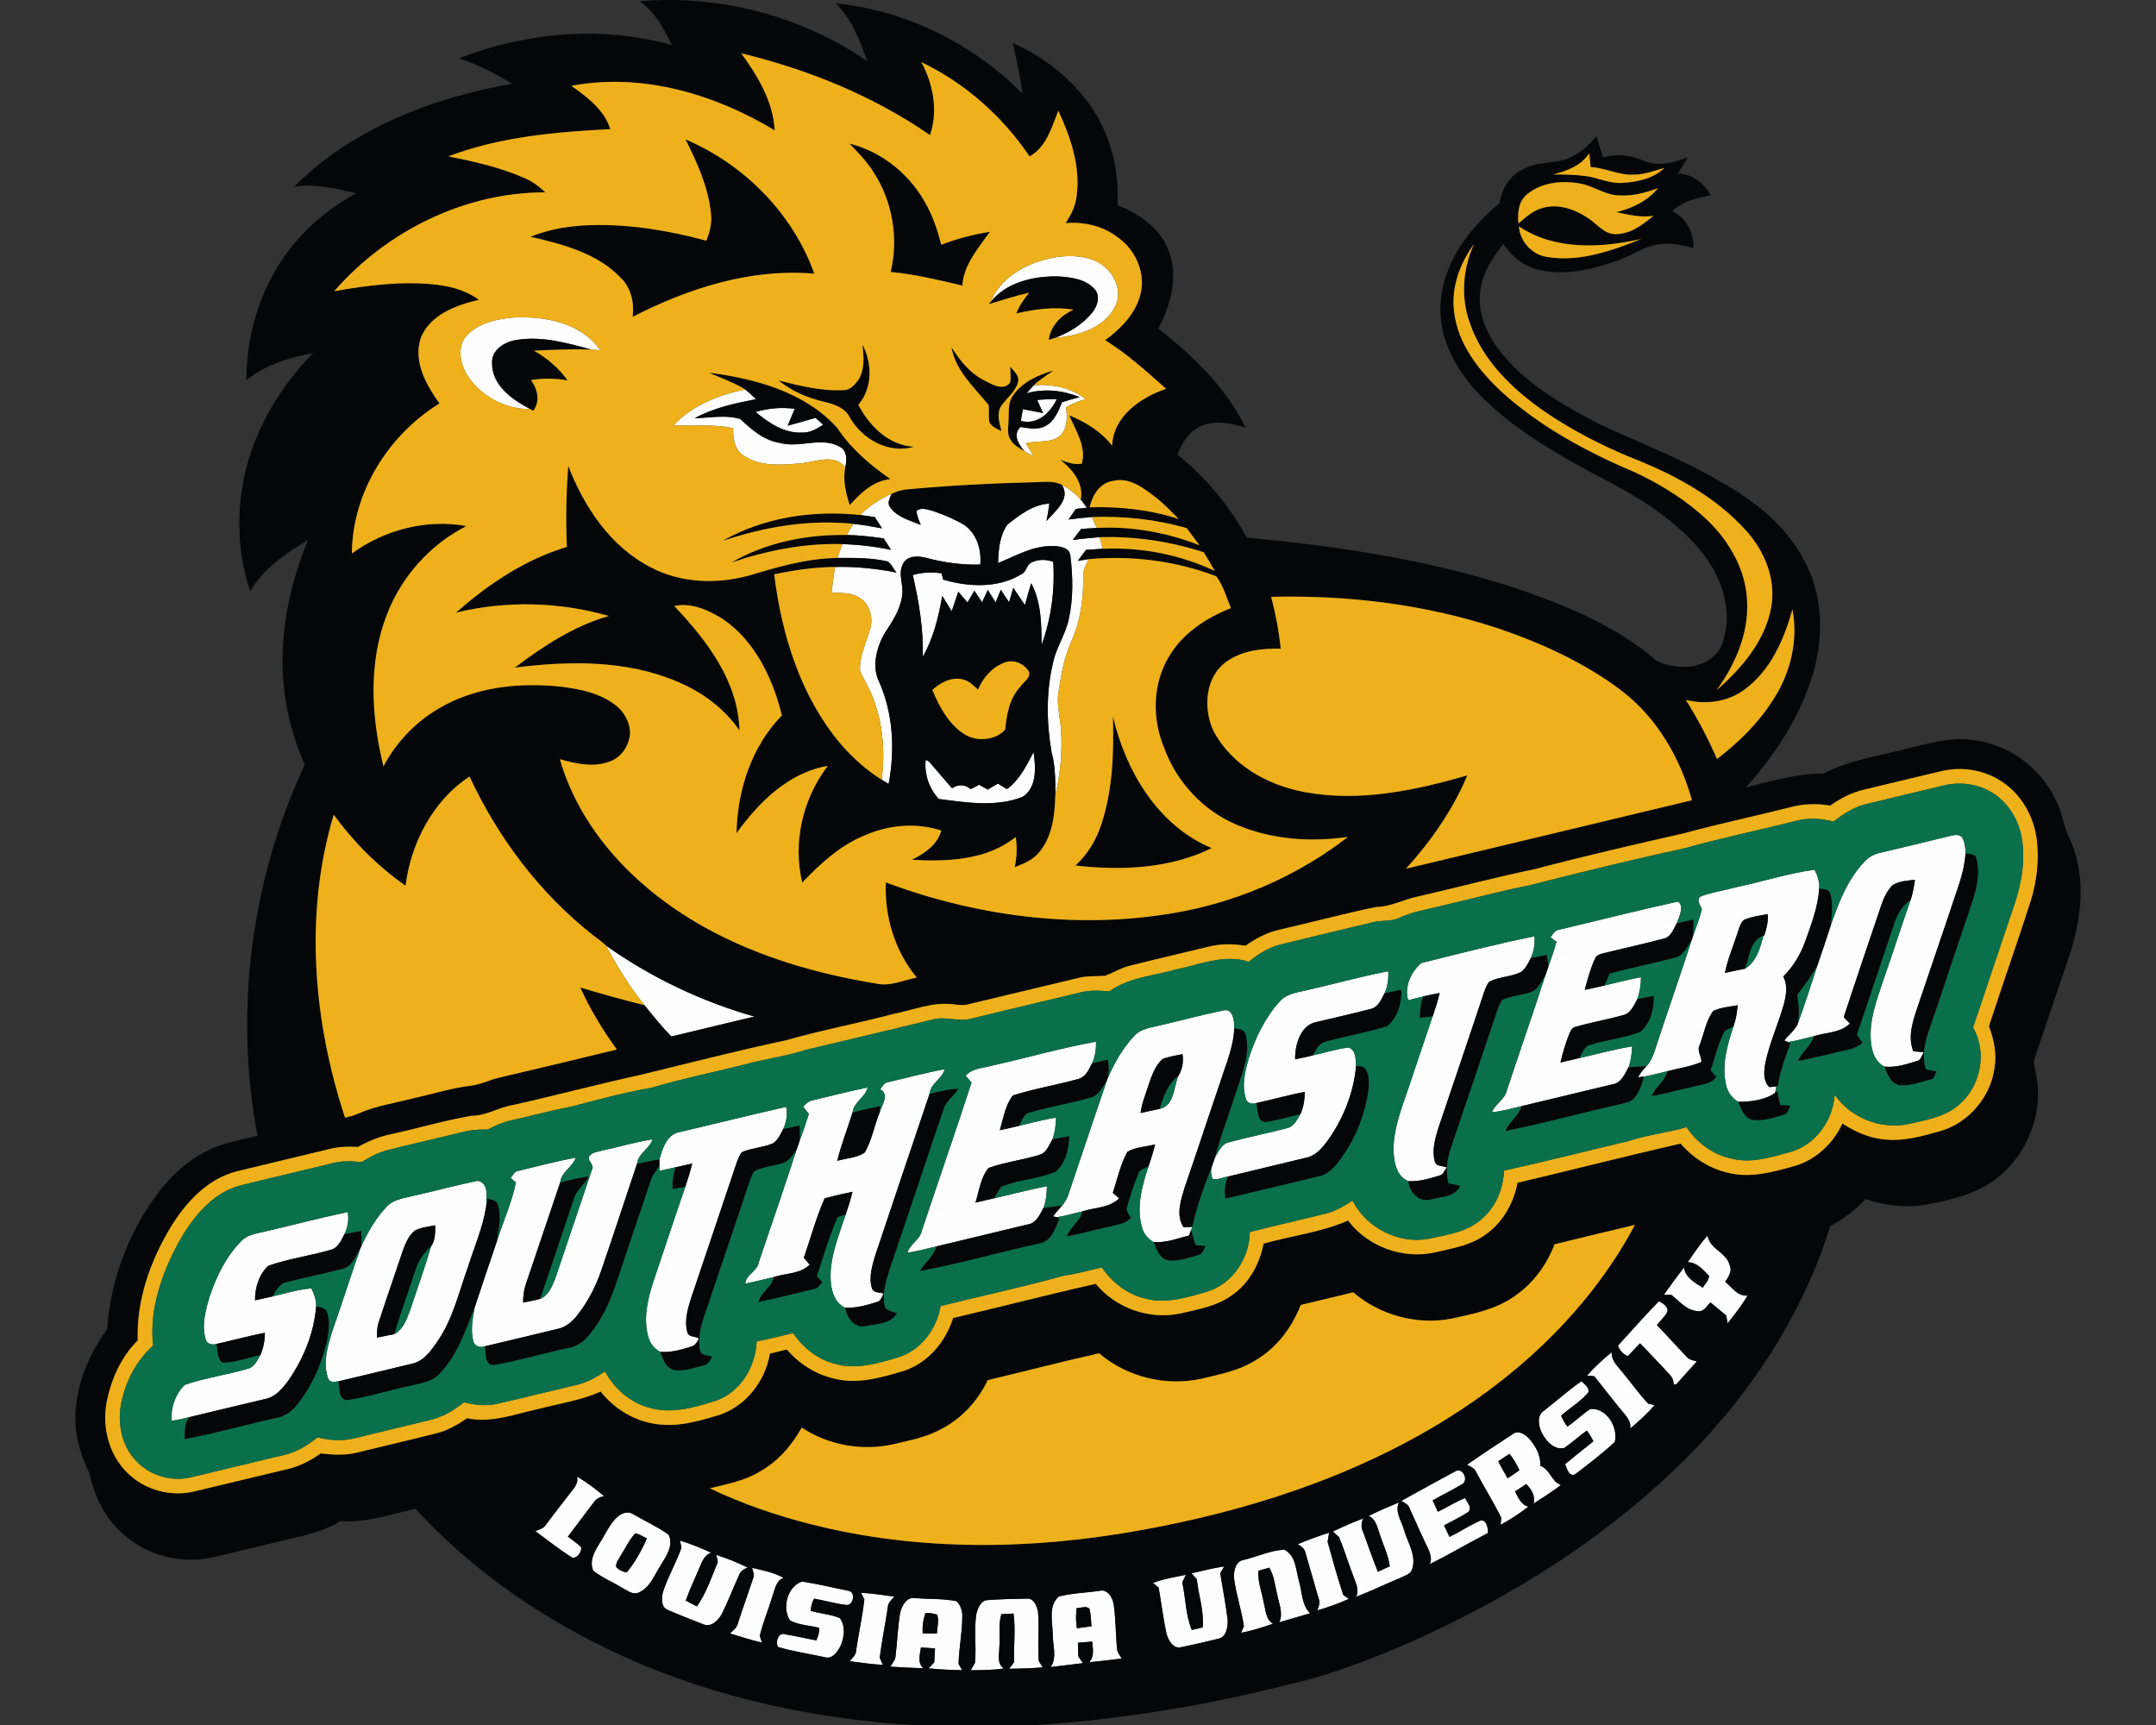 <?xml version="1.0" encoding="utf-8"?>
<svg xmlns="http://www.w3.org/2000/svg" height="1600px" style="shape-rendering:geometricPrecision; text-rendering:geometricPrecision; image-rendering:optimizeQuality; fill-rule:evenodd; clip-rule:evenodd" version="1.1" viewBox="0 0 2000 1600" width="2000px">
 <rect x="0" y="0" width="2000" height="1600" fill="#333333" stroke="none"/>
 <defs>
  <style type="text/css">
   
    .fil1 {fill:#050607;fill-rule:nonzero}
    .fil3 {fill:#09704B;fill-rule:nonzero}
    .fil2 {fill:#EEB11B;fill-rule:nonzero}
    .fil0 {fill:#FEFEFE;fill-rule:nonzero}
   
  </style>
 </defs>
 <g id="Capa_x0020_1">
  
  <g id="Southeastern_x0020_Louisiana_x0020_Lions.cdr">
   <path class="fil0" d="M834.86 1496.76c1.41,-6.97 6.07,-16.05 14.59,-14.46 12.6,1.06 25.47,0.34 37.87,2.86 3.86,3.65 5.53,9.18 5.35,14.4 0,14.64 -3.17,29.08 -3.42,43.69 0.79,1.49 2.39,4.45 3.21,5.94 -10.39,-0.26 -20.76,-0.64 -31.08,-1.75 1.73,-1.93 3.5,-3.81 5.3,-5.63 0.21,-4.3 0.47,-8.6 0.7,-12.87 -4.37,-0.3 -8.72,-0.59 -13.07,-0.87 -0.9,6.51 -3.5,13.89 2.08,19.22 -10.19,-0.16 -20.32,-0.9 -30.48,-1.39 1.72,-3.22 4.7,-6.02 4.86,-9.83 1.54,-13.09 2.03,-26.29 4.09,-39.31zm70.77 0.49c1.45,-5.4 4.02,-12.94 10.71,-13.12 11.98,-0.85 24.05,-1.16 36.07,-1.34 6.53,-0.72 9.28,6.71 10.49,11.83 1.26,15.26 -0.25,30.65 0.65,45.95 0.92,1.49 2.77,4.5 3.73,6.02 -10.37,0.83 -20.79,1.16 -31.16,1.24 1.52,-2.09 3.06,-4.14 4.66,-6.15 -0.7,-15 1.57,-30.15 -0.59,-45.05 -3.79,0.16 -7.57,0.34 -11.32,0.54 -2.89,9.96 -0.91,20.45 -1.83,30.64 0.02,6.77 -2.57,15.21 4.17,19.79 -10.19,1.51 -20.51,1.51 -30.8,1.64 1.44,-2.34 2.81,-4.71 4.07,-7.1 1.36,-14.92 -0.98,-30.05 1.15,-44.89zm-106.89 -19.89c10.37,0.57 20.63,2.11 30.92,3.55 -2.85,3.04 -6.22,6.02 -6.17,10.6 -2.29,15.41 -5.56,30.69 -7.44,46.16 0.75,1.64 2.22,4.94 2.96,6.58 -10.34,-0.54 -20.61,-2.11 -30.87,-3.42 2.52,-2.96 5.97,-5.66 6.02,-9.88 2.34,-15.85 5.84,-31.54 7.67,-47.44 -0.78,-1.54 -2.32,-4.6 -3.09,-6.15zm-65.91 25.63c-7.7,-11.5 -2.29,-31.96 11.37,-36.07 14.35,2.31 28.56,5.63 42.78,8.59 7.05,0.95 4.76,13.74 -1.8,13.17 -10.08,-1.21 -19.91,-4.06 -29.89,-5.89 -2.16,3.42 -2.96,7.33 -3.24,11.35 8.9,2.57 18.36,3.16 27.01,6.66 5.58,7.61 4.17,18.29 0.38,26.42 -2.7,5.33 -7.69,12.04 -14.56,9.83 -14.35,-3.14 -29.07,-5.2 -43.14,-9.44 -2.68,-4.74 0.26,-14.2 6.97,-11.68 9.57,1.54 18.99,3.86 28.53,5.58 1.7,-3.7 2.99,-7.56 2.65,-11.65 -8.98,-2.32 -18.93,-2.47 -27.06,-6.87zm-35.22 -48.81c9.93,2.32 20.27,4.3 29.3,9.32 -7.28,2.59 -7.98,10.83 -10.37,17.08 -3.65,12.32 -8.8,24.26 -11.73,36.79 0.52,1.54 1.49,4.63 2.01,6.17 -10.09,-2.24 -19.86,-5.56 -29.74,-8.46 3.24,-2.78 6.76,-5.61 7.64,-10.04 4.37,-13.71 9.36,-27.22 13.84,-40.88 1.75,-3.31 -0.13,-6.81 -0.95,-9.98zm407.77 5.15c10.03,-2.34 20.06,-4.92 30.28,-6.43 -0.93,1.56 -2.81,4.73 -3.73,6.32 2.34,14.23 4.99,28.43 6.89,42.76 0.36,6.64 -0.92,16.67 -8.95,18.06 -11.17,2.78 -22.41,5.38 -33.68,7.67 -7.87,2.34 -12.53,-6.48 -14.17,-12.76 -3.04,-14.02 -4.71,-28.33 -7.21,-42.45 -1.31,-1.06 -3.93,-3.19 -5.27,-4.25 9.83,-3.8 20.27,-5.45 30.56,-7.56 -0.87,1.75 -2.57,5.25 -3.42,7 3.32,14.61 3.01,30.23 8.9,44.12 2.52,-0.57 7.54,-1.72 10.04,-2.29 1.54,-15 -3.86,-29.71 -5.35,-44.58 -1.65,-1.88 -3.3,-3.76 -4.89,-5.61zm48.83 -12.58c12.35,-2.99 24.28,-8.65 36.99,-9.42 10.94,5.15 10.86,18.91 13.74,29.05 3.11,10.08 2.32,22.17 10.42,29.99 -9.57,2.76 -19.11,5.54 -28.63,8.37 3.78,-8.37 -0.23,-16.96 -1.83,-25.29 -2.21,-8.52 -2.78,-17.7 -7.49,-25.35 -2.52,0.73 -7.56,2.14 -10.11,2.86 -0.72,10.09 3.27,19.68 4.99,29.51 1.91,6.89 1.62,15.46 8.62,19.6 -9.72,3.37 -19.55,6.56 -29.71,8.42 0.69,-1.52 2.06,-4.53 2.72,-6.02 -2.18,-15.05 -7.28,-29.54 -9.18,-44.62 -0.49,-6.76 1.41,-16.07 9.47,-17.1zm-523.44 -17.83c9.98,2.91 19.53,7.02 28.99,11.27 -7.48,2.54 -9.16,10.42 -12.12,16.77 -3.91,9.18 -8.2,18.24 -11.52,27.68 3.45,1.8 6.95,3.6 10.44,5.38 8.62,-12.53 13.59,-27.27 19.33,-41.24 -0.34,-1.62 -1.03,-4.91 -1.37,-6.56 9.88,3.32 19.68,6.95 28.94,11.73 -3.42,1.54 -6.92,3.45 -8.02,7.36 -5.46,11.88 -10.09,24.16 -15.93,35.86 -3.26,5.97 -10.11,12.74 -17.47,9.26 -10.95,-4.32 -21.99,-8.49 -32.75,-13.25 -6.27,-2.59 -5.66,-11.16 -4.29,-16.59 4.55,-14.18 12.35,-27.09 17.18,-41.16 -0.33,-1.62 -1.05,-4.89 -1.41,-6.51zm573.06 3.37c9.52,-4.07 19.3,-7.46 29.13,-10.7 -0.36,2.11 -1.06,6.38 -1.42,8.51 4.76,16.47 9.03,33.14 14.59,49.35 1.31,0.87 3.88,2.65 5.2,3.55 -9.52,4.24 -19.3,7.84 -29.31,10.7 1.14,-3.42 2.94,-6.95 1.37,-10.52 -4.09,-14.1 -8.18,-28.2 -12.22,-42.3 -0.62,-4.17 -3.97,-6.64 -7.34,-8.59zm65.87 -26.24c9.13,-4.61 18.57,-8.54 28.01,-12.51 -3.99,8.96 2.57,17.4 4.86,25.86 3.37,11.71 11.63,23.62 7.39,36.15 -1.49,4.73 -6.77,5.86 -10.65,7.87 -13.84,5.71 -27.27,12.37 -41.29,17.62 3.26,-6.74 -0.75,-13.38 -2.84,-19.73 -4.57,-11.78 -8.15,-23.93 -13.01,-35.58 -1.42,-1.29 -4.27,-3.86 -5.69,-5.15 9.19,-4.47 18.52,-8.56 28.1,-12.17 -1.96,4.17 -2.09,8.62 0,12.79 4.52,12.22 8.72,24.57 13.58,36.69 3.65,-1.7 7.36,-3.37 11.06,-5.07 -1.28,-10.24 -6.02,-19.5 -9.1,-29.2 -2.45,-6.46 -3.43,-14.33 -10.42,-17.57zm-734.4 -36.53c8.87,5.29 17.18,11.49 25.08,18.18 -3.86,0.9 -7.62,2.4 -9.7,5.97 -7.95,10.55 -16.03,21 -23.87,31.62 4.14,3.19 8.56,6.07 12.32,9.8 0.38,4.5 -3.17,9.93 -7.93,9.88 -12.09,-7.46 -23.2,-16.46 -34.65,-24.85 3.78,-1.31 7.93,-2.52 10.09,-6.2 7.1,-9.13 13.91,-18.45 21.07,-27.53 3.7,-5.04 9.31,-9.88 7.59,-16.87zm814.66 -4.79c6.79,-4.3 12.74,8.23 6.51,11.78 -8.93,5.43 -18.37,9.96 -27.45,15.16 1.6,3.5 3.19,7.04 4.81,10.59 8.47,-4.21 16.52,-9.21 25.24,-12.83 1.57,3.83 7.13,8.98 2.96,12.99 -7.15,4.71 -14.97,8.31 -22.46,12.43 1.65,3.57 3.34,7.12 5.09,10.7 9.29,-4.68 18.09,-10.29 27.51,-14.69 6.43,-3.11 8.49,6.35 8.1,11.03 -18.11,9.47 -35.74,19.84 -54.03,28.97 3.35,-7.25 -1.52,-13.81 -4.24,-20.27 -5.02,-10.42 -9.55,-21.07 -14.41,-31.57 -1.05,-3.68 -4.78,-5.04 -7.69,-6.89 16.59,-9.31 33.34,-18.32 50.06,-27.4zm82.56 -56.47c11.53,-9.01 22.49,-18.78 34.53,-27.12 2.72,2.94 7.43,5.59 6.4,10.4 -7.25,8.41 -16.93,14.3 -25.29,21.53 1.44,3.63 3.5,6.95 5.82,10.14 7.43,-4.99 13.76,-11.4 21.25,-16.31 15.07,-1.45 26.16,17.05 22.69,30.69 -11.58,10.62 -24.13,20.3 -36.66,29.79 -5.79,2.98 -7.9,-5.48 -9.34,-9.44 8.64,-7.1 17.44,-14 26.14,-21.05 -1.6,-3.55 -3.71,-6.81 -5.95,-9.93 -7.28,4.89 -13.63,11.04 -20.86,15.98 -9.11,2.42 -16.47,-5.76 -20.48,-12.86 -3.57,-6.62 -5.74,-17.11 1.75,-21.82zm39.7 -32.36c6.94,-7.9 14.69,-15.05 22.87,-21.67 -0.44,8.65 6.84,14.13 11.45,20.46 7.64,9.05 14.38,18.96 22.69,27.42 1.39,0.31 4.19,0.9 5.58,1.18 -6.66,8.11 -14.69,14.95 -22.59,21.82 1.24,-7.77 -4.96,-12.79 -9.16,-18.29 -8.05,-10.09 -16.23,-20.07 -24.1,-30.28 -1.67,-0.16 -5.04,-0.49 -6.74,-0.64zm28.71 -27.82c12.66,-13.73 24.88,-27.91 38.02,-41.18 3.66,2.08 8.52,4.6 7.87,9.69 -2.34,4.76 -6.61,8.26 -9.8,12.46 9.24,9.49 18.04,19.45 27.25,28.99 2.26,3.27 6.27,3.65 9.77,4.71 -6.25,7.2 -12.81,14.12 -19.09,21.3 -0.66,0 -1.95,0 -2.59,0 0.69,-5.99 -4.2,-9.72 -7.75,-13.66 -7.79,-8.1 -15.28,-16.44 -23.23,-24.36 -3.81,3.88 -7.56,7.82 -11.22,11.86 -4.58,-1.81 -7.66,-5.23 -9.23,-9.81zm64.65 -77.28c5.86,-8.49 11.52,-17.16 18.45,-24.83 1.69,12.48 17.31,15.44 20.42,27.3 2.76,5.76 -1.03,11.06 -4.11,15.69 6.43,4.92 11.6,13.79 20.86,12.71 -5.48,9.06 -11.91,17.5 -18.57,25.7 -0.34,-1.8 -1.01,-5.42 -1.34,-7.23 -4.86,-4.06 -9.7,-8.12 -14.61,-12.09 -3.5,3.24 -6.18,9.26 -11.94,8.06 -10.06,-0.57 -16.8,-9.11 -24.13,-14.95 -1.75,-0.1 -5.25,-0.34 -6.98,-0.44 6,-8.49 12.1,-16.9 18.48,-25.11 1.28,9.44 10.24,14.23 17.54,18.73 1.91,-3.6 5.82,-6.64 5.66,-11.01 -5.53,-5.53 -11.14,-12.66 -19.73,-12.53zm-1320.17 -28.43c25.75,-5.89 51.29,-12.73 77.15,-18.13 1.31,6.92 0.03,14.02 -2.98,20.37 -2.73,5.3 -5.41,11.68 -11.25,14.18 -19.63,5.94 -40.26,8.51 -59.61,15.33 -8.46,8.18 -12.32,20.32 -12.14,31.93 5.4,-1.08 10.78,-2.24 16.13,-3.55 12.02,-2.68 23.8,-6.62 36.15,-7.41 2.49,5.17 4.63,10.67 4.42,16.56 -1.93,24.75 -11.7,48.53 -25.75,68.82 -5.35,7.26 -11.68,15 -20.94,17.01 -23.72,5.68 -47.47,11.24 -71.16,17.03 -5.3,1.34 -10.68,2.42 -16.03,3.42 -1.29,-12.09 3.32,-24.85 11.91,-33.39 19.4,-6.69 40.03,-9.39 59.71,-15.26 5.23,-2.03 7.75,-7.66 10.4,-12.19 3.01,-6.54 4.17,-13.71 4.35,-20.87 -15.16,2.89 -30.03,7.05 -45.1,10.37 -3.91,1.16 -8.7,0.08 -9.88,-4.32 -3.91,-13.15 -0.13,-26.94 3.68,-39.62 6.22,-18.63 15.07,-36.94 28.96,-51.04 5.56,-6.36 14.23,-7.36 21.98,-9.24zm313.25 -75.2c15.59,-3.29 30.89,-7.95 46.66,-10.36 -2.85,8.9 -13.22,12.78 -14.4,22.66 -10.99,32.54 -21.56,65.24 -32.75,97.71 -5.05,15.15 -12.4,29.64 -22.26,42.27 -4.71,6.02 -10.75,11.55 -18.49,13.1 -22.59,5.53 -45.21,10.85 -67.82,16.23 -4.12,1.59 -9.24,-0.03 -10.42,-4.58 -2.98,-10.32 -0.64,-21.23 1.13,-31.52 6.87,-20.58 13.69,-41.16 20.74,-61.66 5.74,-18.04 13.71,-35.61 17.52,-54.16 -1.21,-1.08 -3.6,-3.29 -4.79,-4.37 2.16,-2.7 3.86,-6.36 7.77,-6.64 17.47,-4.22 34.86,-8.8 52.54,-12.12 -2.94,8.98 -13.33,12.99 -14.44,23.03 -10.49,30.87 -20.81,61.79 -31.28,92.67 -2.21,5.99 -3.24,12.35 -3.09,18.75 5.33,-1 10.65,-2.01 15.88,-3.45 7.64,-3.01 10.96,-11.57 13.86,-18.65 11.25,-33.6 22.77,-67.15 33.96,-100.77 3.53,-5.25 -6.22,-9.31 -1.44,-13.87 2.88,-2.93 7.39,-3.08 11.12,-4.27zm71.93 -17.13c32.93,-7.72 65.73,-15.9 98.71,-23.39 1.52,6.92 0.23,14.05 -2.7,20.43 -2.55,4.84 -4.84,10.42 -9.65,13.48 -9.18,3.81 -19.39,4.19 -28.58,8 -2.65,2.93 -3.83,6.82 -5.2,10.47 -13.89,41.6 -28.04,83.13 -41.98,124.73 -3.3,10.24 -6.59,21.48 -3.5,32.18 1.31,4.56 7.18,3.29 10.5,5.43 -1.14,3.47 -3.68,7.02 -7.49,7.79 -9.13,2.96 -18.65,5.43 -28.33,4.76 -5.32,-2.93 -9.36,-7.89 -10.93,-13.79 -4.71,-16.23 -1,-33.41 3.94,-49.13 10.11,-30.03 19.96,-60.18 30.33,-90.13 2.42,-7.12 4.65,-14.3 6.4,-21.63 -5.22,1.1 -10.39,2.29 -15.56,3.5 -4.91,1.15 -9.83,2.26 -14.77,3.24l-0.13 -4.04c-0.02,-2.21 0,-4.43 0.13,-6.64 2.68,-10.01 7.05,-23.38 18.81,-25.26zm193.34 -46.26c17.39,-4.04 34.65,-8.85 52.27,-11.96 -2.18,9.11 -12.99,12.84 -13.92,22.77 -16.82,49.68 -33.49,99.41 -50.16,149.14 -3.09,10.11 -6.51,21.22 -3.12,31.67 1.93,4.11 7.26,3.06 10.76,4.47 -1.85,2.83 -2.55,7.21 -6.46,7.85 -9.49,2.88 -19.3,5.74 -29.33,5.22 -10.16,-4.66 -13.07,-16.54 -13.5,-26.73 -0.62,-20.74 7.66,-40.13 13.97,-59.45 2.39,-7.03 4.6,-14.13 6.38,-21.33 -8.67,1.75 -17.27,3.81 -25.83,6.02 -7.93,17.83 -12.89,36.79 -19.33,55.18 1.37,1.57 4.09,4.76 5.46,6.36 -8.77,8.8 -22.36,7.84 -33.5,11.57 -8.74,2.09 -17.47,4.27 -26.26,6.1 0.77,-8.75 11.14,-11.32 12.52,-19.86 11.76,-34.83 23.83,-69.59 35.1,-104.58 0.97,-2.65 1.9,-5.3 2.8,-7.92 3.04,-8.31 5.89,-16.7 8.59,-25.11 -1.8,-2.24 -3.6,-4.48 -5.37,-6.69 2.67,-2.7 5.45,-5.58 9.46,-6.07 16.78,-3.99 33.5,-8.29 50.4,-11.73 -2.13,9.18 -12.81,13.27 -13.97,23.12 -4.68,14.98 -10.47,29.62 -14.2,44.87 8.44,-2.42 18.16,-2.62 25.52,-7.72 6.61,-11.45 8.75,-24.87 13.77,-37.02 1.87,-6.92 9.62,-16.69 0.54,-21.53 2.11,-2.6 3.57,-6.36 7.41,-6.64zm96.27 -15.38c32.23,-7.08 64,-16.44 96.5,-22.18 0.18,6.84 -0.7,13.76 -3.68,20.04 -2.86,5.48 -5.64,12.38 -12.07,14.33 -20.3,5.76 -41.32,9.06 -61.38,15.49 -7.1,9.08 -8.85,21.35 -12.07,32.24 5.94,-1.27 11.89,-2.63 17.81,-4.07 11.42,-2.73 22.76,-5.74 34.34,-7.69 -0.23,6.81 -0.95,13.71 -3.34,20.17 -2.86,4.83 -5.02,10.93 -10.17,13.79 -16.08,5.37 -33.23,7.07 -49.16,12.81 -7.36,8.93 -8.67,21.35 -12.09,32.13 5.92,-1.31 11.78,-2.7 17.67,-4.09 16.21,-3.6 32.24,-8.05 48.58,-11.04 -0.11,6.77 -0.7,13.61 -3.17,20.02 -3.39,6.25 -6.77,14.41 -14.82,15.41 -28.19,6.79 -56.42,13.51 -84.61,20.35 -8.85,2.08 -17.65,4.43 -26.63,5.84 2.08,-8.13 11.16,-11.68 13.07,-19.91 15.23,-46.08 31.33,-91.85 46.28,-138 -1.39,-1.54 -4.14,-4.66 -5.5,-6.2 6.07,-7.18 16.1,-6.9 24.44,-9.44zm292.15 -69.98c25.19,-5.71 50.09,-12.66 75.43,-17.55 0.44,6.87 -0.46,13.87 -3.32,20.2 -3.06,5.69 -5.86,13.22 -12.91,14.77 -16.44,4.32 -33.09,7.92 -49.58,11.96 -15.54,2.42 -20.79,21.2 -20.55,34.76 5.42,-1.06 10.85,-2.27 16.23,-3.58 11.01,-2.32 21.79,-5.97 33.01,-7.33 7.38,1.85 6.89,11.24 7.28,17.29 -2.32,24.95 -11.99,49.14 -26.63,69.41 -4.91,6.64 -10.83,13.5 -19.27,15.38 -24.39,6 -48.85,11.63 -73.24,17.65 -4.61,0.52 -9.42,3.53 -14,1.96 -1.65,-3.84 -1.77,-7.77 -0.44,-11.84 0.85,-2.57 1.75,-5.12 2.63,-7.66 3.29,-5.56 6.28,-13.12 13.43,-14.44 17.77,-4.76 35.86,-8.36 53.66,-13.01 6.15,-1.45 9.21,-7.77 12.12,-12.77 3.11,-6.5 4.04,-13.73 4.22,-20.89 -15.15,2.91 -29.97,7.13 -45.02,10.4 -3.86,1.47 -9.03,-0.03 -9.8,-4.53 -3.97,-12.5 -0.36,-25.78 3.14,-37.95 6.14,-18.7 14.99,-36.99 28.32,-51.63 6.33,-7.46 16.41,-8.44 25.29,-10.6zm-650.12 -41.29c41.76,29.51 88.43,51.79 137.62,65.76 -25.73,6.12 -51.43,12.37 -77.13,18.52 -8.83,-9.26 -17.01,-19.09 -24.93,-29.1 -13.77,-17.08 -25.27,-35.83 -35.56,-55.18zm756.24 16.13c34.86,-8.65 69.77,-17.75 105.02,-24.78 0.46,6.87 -0.59,13.79 -3.42,20.1 -2.32,4.63 -4.71,9.49 -8.77,12.83 -9.24,4.74 -20.28,4.38 -29.56,9.01 -2.73,2.88 -3.89,6.82 -5.25,10.44 -13.77,41.73 -28.02,83.28 -42.04,124.91 -3.14,10.08 -6.35,21.04 -3.47,31.54 1.28,4.99 7.51,3.81 11.21,5.56 -2.11,2.34 -3.01,6.25 -6.27,7.28 -9.55,3.01 -19.43,5.99 -29.54,5.4 -10.91,-4.43 -13.17,-17.37 -13.71,-27.79 -0.28,-21.68 8.39,-42.01 15.15,-62.2 6.87,-21 14.2,-41.81 21.15,-62.78 2.44,-7.15 4.86,-14.33 6.51,-21.71 -5.22,0.9 -10.37,2.01 -15.51,3.24 -4.56,1.11 -9.11,2.27 -13.64,3.42 -3.88,-12.35 2.7,-26.47 12.14,-34.47zm128.12 -30.98c36.69,-8.64 73.22,-18 110.01,-26.06 6.18,4.32 0.88,14.23 -1.16,20.2 -3.01,5.12 -5.19,12.32 -11.57,14.04 -18.68,5.02 -37.62,9.01 -56.35,13.72 -3.18,0.77 -6.84,1.75 -8,5.22 -4.32,9.16 -6.81,19.01 -9.46,28.74 6.14,-1.26 12.29,-2.6 18.42,-4.07 11.21,-2.67 22.4,-5.53 33.75,-7.72 -0.03,6.9 -1.03,13.74 -3.32,20.28 -3.27,5.78 -6.12,13.55 -13.45,15.02 -14.36,4.01 -29.07,6.51 -43.38,10.63 -4.27,0.61 -5.61,5.09 -7.05,8.46 -3.09,8.05 -5.53,16.34 -7.46,24.75 5.89,-1.29 11.73,-2.68 17.6,-4.09 16.31,-3.63 32.41,-8.23 48.93,-10.86 -0.44,6.54 -1.11,13.15 -3.37,19.37 -3.52,6.38 -6.92,14.82 -15.18,15.9 -28.09,6.72 -56.21,13.43 -84.28,20.23 -9.03,2.1 -17.98,4.7 -27.24,5.58 3.03,-7.85 11.83,-11.66 13.76,-20.12 11.83,-35.74 24.21,-71.29 35.89,-107.08 0.98,-2.77 1.9,-5.55 2.83,-8.33 2.67,-7.44 5.3,-14.92 7.33,-22.56 -1.39,-1.01 -4.17,-3.01 -5.53,-4.02 2.19,-3.01 4.09,-6.92 8.28,-7.23zm360.23 -86.36c4.24,-0.82 9.34,-3.01 13.1,0.41 2.77,4.48 3.34,9.96 3.39,15.13 -1.03,18.16 -8.46,34.99 -13.84,52.12 -10.37,30.13 -20.3,60.38 -30.67,90.51 -4.34,13.07 -9.36,27.47 -3.91,41.03 3.25,0.23 6.51,0.52 9.81,0.82 -1.99,2.84 -2.63,7.52 -6.67,8.24 -9.67,3.01 -19.65,6.25 -29.92,5.12 -8.44,-4.07 -11.65,-13.69 -12.5,-22.39 -2.16,-20.29 5.53,-39.79 11.78,-58.73 8.57,-24.36 16.36,-49.01 24.96,-73.4 2.08,-6.07 3.16,-12.42 4.01,-18.75 -7.02,0.87 -14.72,1.08 -20.79,5.09 -5.45,5.33 -8.36,12.61 -10.83,19.66 -11.55,34.21 -23.18,68.4 -34.42,102.7 1.41,1.46 4.27,4.42 5.71,5.89 -8.85,8.93 -22.41,8.05 -33.63,11.81 -7.97,1.77 -15.79,4.27 -23.89,5.32 -0.83,-0.36 -2.47,-1.13 -3.3,-1.51 4.07,-5.15 9.62,-9.27 12.48,-15.31 6.46,-17.88 12.32,-35.99 18.19,-54.08 4.3,-12.53 8.49,-25.11 12.58,-37.72 7.18,-20.73 15.36,-41.96 30.67,-58.16 3.96,-4.56 9.33,-7.67 15.3,-8.78 20.79,-4.99 41.6,-9.9 62.39,-15.02zm-872.78 -43.94c11.81,-8.49 18.13,-21.92 24.77,-34.4 1.96,13.94 3.37,32.96 -10.31,41.58 -24.68,9.67 -52.15,5.22 -77.7,1.9 -8.85,-9.7 -13.48,-22.85 -12.12,-35.99 2.88,0.05 4.27,3.01 6.15,4.78 6.02,7.18 12.25,14.2 18.34,21.33 5.74,-3.91 12.02,-3.78 17.32,0.82 2.57,-1.36 5.17,-2.75 7.77,-4.11 2.67,1.46 5.35,2.96 8.02,4.45 3.12,-1.88 6.26,-3.73 9.4,-5.56 2.77,1.72 5.55,3.45 8.36,5.2zm21.48 -209.5c6.4,-3.88 14.59,-3.96 21.51,-1.36 1.69,26.01 -1.86,52.61 -10.81,77.13 -0.08,-19.4 -0.28,-39.7 -9.59,-57.29 -2.17,6.71 -4.02,13.5 -5.85,20.29 -3.65,-5.3 -7.22,-10.65 -10.8,-16 -1.36,4.45 -2.65,8.9 -3.94,13.35 -2.57,-3.83 -5.12,-7.66 -7.64,-11.52 -1.59,3.88 -3.19,7.77 -4.81,11.63 -2.44,-3.84 -4.86,-7.67 -7.25,-11.5 -1.78,3.78 -3.53,7.59 -5.33,11.37 -2.39,-3.55 -4.76,-7.13 -7.13,-10.68 -2.13,3.63 -4.24,7.28 -6.37,10.94 -2.86,-3.38 -5.69,-6.72 -8.57,-10.01 -2.04,6.02 -4.04,12.04 -6.07,18.08 -2.96,-4.73 -5.89,-9.46 -8.8,-14.2 -3.42,19.48 -8.11,39.08 -18.01,56.4 0.54,-25.53 -3.47,-50.89 -9.34,-75.67 8.64,-2.78 17.78,-2.8 26.76,-1.72 0.36,1.47 1.08,4.42 1.44,5.89 23.54,6.87 50.65,8.23 72.31,-4.84 4.56,-1.87 4.81,-7.43 8.29,-10.29zm-157.55 -44.79c8.31,-8.49 18.37,-14.94 29.2,-19.68 -1.49,3.81 -4.45,8.21 -1.7,12.22 6.61,9.47 18.5,12.45 28.63,16.65 -1.59,-4.27 -3.68,-8.47 -3.91,-13.1 4.79,-3.6 10.73,-0.87 15.88,0.39 9.88,3.42 19.63,7.48 28.61,12.86 11.55,8.16 15.92,23 14.66,36.61 -17.03,0.57 -33.99,-1.93 -50.43,-6.25 -7.17,-1.96 -17.54,-2.19 -21.25,5.63 -5.12,9.44 1.01,19.89 -0.84,29.82 -1.83,13.15 -9.5,24.29 -16.57,35.14 -7.31,13.41 -11.79,30.54 -4.53,44.87 12.86,29.48 14.59,62.96 8.59,94.29 -1.59,-0.98 -4.78,-2.93 -6.38,-3.91 3.45,-27.58 0.93,-56.34 -10.6,-81.86 -2.91,-6.59 -6.97,-12.61 -9.54,-19.32 -0.62,-13.54 5.79,-26.01 9.46,-38.72 3.02,-10.5 -0.48,-23.49 -10.34,-29.13 -7.61,-4.76 -16.98,-4.14 -25.6,-4.42 0.96,-7.98 2.04,-15.95 3.3,-23.9 19.14,-0.52 38.25,1.47 57.01,5.2 -2.86,-3.27 -4.5,-7.95 -8.21,-10.32 -15.23,-3.5 -31,-3.34 -46.51,-3.24 1.46,-4.27 2.93,-8.57 4.42,-12.84 15.21,0.46 30.38,2.21 45.31,5.33 -2.32,-3.55 -4.63,-7.08 -6.92,-10.63 -11.4,-1.65 -22.87,-2.98 -34.4,-3.16 2.06,-3.45 4.14,-6.87 6.23,-10.32 8.97,0.88 17.82,2.49 26.7,4.19 -2.26,-3.5 -4.5,-6.97 -6.74,-10.44 -4.5,-0.7 -9,-1.42 -13.53,-1.96zm187.08 -27.99c6.59,3.53 12.51,8.13 17.55,13.66 2.03,2.4 3.7,5.05 5.61,7.59 -3.4,0.34 -6.77,0.7 -10.14,1.08 -2.31,3.27 -4.6,6.54 -6.87,9.83 7.21,-0.9 14.44,-1.67 21.69,-2.34 1.47,3.4 2.93,6.77 4.4,10.16 -4.81,0.28 -9.62,0.62 -14.41,0.93 -2.6,3.42 -5.17,6.84 -7.72,10.26 8.29,-1.21 16.6,-1.93 24.96,-2.6 0.87,3.58 1.77,7.16 2.7,10.73 -5.14,0.29 -10.26,0.67 -15.38,1.03 -2.58,3.4 -5.15,6.79 -7.67,10.22 2.55,-0.42 7.69,-1.24 10.26,-1.65 -2.59,5.04 -5.66,10.21 -5.17,16.1 0.31,20.89 -2.72,42.2 -11.52,61.28 -6.49,14.72 -9.08,30.72 -11.5,46.52 -1.85,11.42 1.7,22.74 2.39,34.11 1.36,20.25 -0.41,40.68 -5.25,60.38 0,-13.19 0.05,-26.57 -3.52,-39.41 -4.74,-27.53 -5.12,-56.24 1.52,-83.48 3.01,-13.95 11.6,-25.91 14.45,-39.88 4.38,-19.58 3.86,-39.85 1.39,-59.63 -1.21,-6.31 -8.82,-7.88 -14.25,-8.03 -18.96,-1.24 -35.79,8.82 -52.74,15.72 0.41,-12.2 1.42,-25.6 8.75,-35.81 11.37,-8.85 23.85,-18.58 38.84,-19.38 -0.61,5.46 -1.56,10.86 -2.7,16.24 7.85,-9.16 22.87,-20.3 14.33,-33.63zm-284.12 -67.61c11.75,-3.45 24.1,-4.53 36.27,-2.93 -2.16,5.22 -4.37,10.42 -6.48,15.67 8.64,-2.27 17.21,-4.71 25.78,-7.23 2.39,2.11 4.76,4.22 7.12,6.33 -5.79,3.83 -12.19,7.58 -19.4,7.3 -16.56,0.88 -31.18,-8.92 -43.29,-19.14zm261.23 -11.09c6.04,-0.59 12.11,-0.79 18.21,-0.82 -5.94,12.61 -18.21,24.42 -33.34,20.22 0.51,-3.65 1.16,-7.28 1.88,-10.91 6.2,1.16 12.4,2.37 18.6,3.6 -1.34,-3.03 -4.02,-9.05 -5.35,-12.09zm-337.49 23.62c17.47,-18.65 42.09,-28.45 66.71,-33.34 3.5,2.78 6.69,5.89 9.88,9 -19.5,3.78 -39.29,8.03 -56.86,17.63 14.05,-0.26 28.48,-3.4 42.25,0.69 10.57,9.78 21.94,19.96 36.81,22.2 18.37,5.17 38.54,-6.25 55.86,3.76 6.84,3.91 6.2,12.35 4.83,18.99 -9.83,-12.89 -27.06,-5.38 -40.29,-3.86 -18.13,1.54 -38.77,3.65 -54.51,-7.41 -8.26,-5.59 -9.44,-16.08 -9.24,-25.22 -18.29,-3.65 -36.97,-1.98 -55.44,-2.44zm327.71 -29.87c2.11,-2.49 4.25,-4.99 6.54,-7.36 16.92,-1.39 34.49,2.06 48.1,12.71 -6.25,1.98 -12.4,4.3 -18.06,7.64 1.11,8.88 1.47,19.3 -5.37,26.12 -8.73,7.97 -21.43,4.14 -31.88,7.43 2.29,4.07 4.76,8 7.26,11.97 -2.94,-1.65 -6,-3.02 -8.78,-4.89 -5.3,-6.25 -11.01,-15.34 -3.55,-22.31 7.62,1.08 15.98,3.04 23.16,-0.95 8.36,-4.4 12.01,-13.69 15.33,-21.95 5.38,-1.87 10.86,-3.34 16.39,-4.83 -15.64,-6.31 -32.78,-8.16 -49.14,-3.58zm-519.43 -53.61c11.09,-11.68 28.05,-15.34 43.51,-16.62 28.97,-1.47 62.77,4.78 80.32,30.33 -2.06,-0.16 -6.18,-0.46 -8.21,-0.62 -22.95,-6.2 -46.87,-13.02 -70.77,-8.67 -10.4,1.98 -21.97,9.32 -21.33,21.23 -0.18,20.73 18.83,33.96 35.27,42.57 -23.51,0.44 -46.56,-12.45 -58.94,-32.36 -6.17,-10.73 -8.85,-25.91 0.15,-35.86zm528.33 -67.87c16.96,-5.97 36.2,-8.26 53.36,-1.93 16.31,6.35 28.45,26.65 19.55,43.35 -10.34,20.17 -34.73,26.88 -55.65,28.74 13.3,-4.92 26.01,-12.61 34.94,-23.83 4.48,-5.81 7.49,-14.82 2.19,-21.12 -8.54,-9.88 -22.67,-11.45 -34.89,-12.12 -22.48,-0.23 -47.41,5.48 -62.02,23.96 7.35,-18.22 24.46,-30.7 42.52,-37.05zm649.6 579.6c24.21,-5.07 47.91,-12.89 72.48,-16.16 2.57,5.43 4.65,11.25 4.24,17.34 -1.13,17.09 -7.36,33.22 -13.02,49.19 -4.37,12.15 -11.21,23.41 -20.35,32.6 4.51,8.49 2.65,18.19 0.13,26.99 -5.01,17.57 -12.73,34.34 -16.56,52.27 -1.5,7.77 -2.68,17.04 3.44,23.24 1.65,-0.16 4.97,-0.47 6.61,-0.62 -0.3,1.52 -0.97,4.55 -1.28,6.07 -9.68,6.66 -22.56,8.23 -34.09,8.18 -5.92,-3.45 -10.16,-9.36 -11.4,-16.08 -4.11,-18.11 1.21,-36.68 6.97,-53.82 2.24,-6.35 3.32,-12.99 3.86,-19.68 -7.64,1.47 -15.66,1.98 -22.74,5.35 -6.58,9.13 -8.44,20.79 -12.35,31.21 -3.01,5.45 1.55,10.52 1.52,16.03 -10.11,4.42 -21.2,5.76 -31.75,8.67 -7.17,1.62 -14.22,3.67 -21.48,4.91l-5.61 0.67c2.14,-3.81 4.74,-7.31 7.85,-10.37 3.55,-3.68 5.71,-8.39 7.28,-13.2 11.37,-34.99 23.67,-69.67 35.01,-104.66l0.49 -1.44c2.88,-8.74 6.46,-17.26 8.6,-26.24 -1.47,-3.98 -6.02,-9.05 -0.44,-12.17 10.6,-3.65 21.76,-5.37 32.59,-8.28zm7 30.28l0 0c-3.39,2.86 -4.35,7.46 -5.86,11.45 -3.94,12.58 -9.32,24.77 -11.89,37.77 6.28,-1.24 12.5,-2.76 18.81,-3.94 10.6,-6.48 13.89,-19.32 16.9,-30.51l0.82 -0.44c2.16,-6.33 3.68,-12.89 3.22,-19.6 -7.41,1.36 -15.03,2.31 -22,5.27zm-541.73 97.87c19.68,-4.4 39.16,-9.81 58.92,-13.87 8.92,-1.88 10,10.16 9.87,16.36 -0.51,17.42 -7.74,33.52 -12.88,49.89 -11.14,32.46 -21.72,65.11 -32.96,97.55 -3.6,11.91 -8.62,25.91 -1.16,37.38 2.04,-0.1 6.13,-0.28 8.16,-0.38 -0.28,0.72 -0.85,2.16 -1.13,2.88 -0.49,1.29 -1.52,3.88 -2.04,5.17 -10.75,2.75 -21.5,6.97 -32.77,6.05 -5.23,-2.89 -9.24,-7.7 -10.76,-13.49 -5.45,-18.88 -0.02,-38.64 6,-56.65 2.31,-6.74 4.45,-13.53 6.1,-20.45 -8.47,2.29 -18.17,2.37 -25.71,6.95 -6.51,11.81 -9.31,25.31 -13.53,38.05 1.49,1.26 4.48,3.75 5.97,4.99 -8.95,9.13 -22.82,8.36 -34.27,12.17 -7.74,1.77 -15.41,4.06 -23.25,5.32l-3.99 -0.61c2.72,-3.55 5.63,-6.95 8.64,-10.24 2.42,-2.83 4.35,-6.1 5.58,-9.63 11.89,-35.4 23.75,-70.82 35.79,-106.17l0.49 -1.31c6.25,-14.38 13.89,-28.53 24.8,-39.98 6.1,-6.95 15.72,-7.82 24.13,-9.98zm2.37 31.25l0 0c-6.92,6.07 -10.01,15.11 -12.89,23.57 -2.8,8.75 -6.36,17.34 -7.64,26.5 5.97,-1.24 11.91,-2.65 17.91,-3.86 13.6,-3.01 12.78,-20.27 17.26,-30.67 3.68,-5.91 4.91,-13.2 3.75,-20.06 -6.15,1.39 -12.5,2.18 -18.39,4.52zm-694.86 126.89c19.89,-4.4 39.54,-9.88 59.53,-13.92 10.45,1.78 8.19,16.18 7.77,24 -3.01,18.94 -10.75,36.72 -16.51,54.93 -8.57,23.54 -14.05,48.73 -28.43,69.69 -6.15,8.96 -13.15,19.15 -24.65,21.23 -22.48,5.32 -44.89,10.91 -67.4,16.13 -3.66,0.54 -8.54,1.44 -9.78,-3.16 -4.94,-14.59 0,-30.16 4.38,-44.25 8.97,-25.5 17.03,-51.3 26.08,-76.77l0.57 -1.37c6.17,-13.02 13.35,-25.85 23.38,-36.3 6.41,-7.07 16.34,-7.97 25.06,-10.21zm1.55 32.03l0 0c-6.13,4.63 -9.09,12.12 -11.63,19.11 -7.41,22.36 -15.31,44.59 -22.54,67.02 -1.44,4.3 -1.21,8.88 -1.31,13.35 5.32,-1.05 10.65,-2.21 16.03,-3.19 8.9,-4.86 12.09,-15.07 15.28,-24 6.4,-19.19 13.27,-38.26 18.93,-57.68 4.02,-5.5 3.63,-12.78 3.81,-19.27 -6.25,1.21 -12.79,1.83 -18.57,4.66zm1017.85 189.14c5.2,-4.34 11.71,0.03 15.49,4.09 6.12,6.95 10.83,15.7 10.32,25.22 9.13,3.03 10.16,14.58 19.09,17.8 -8.11,6.22 -16.78,11.68 -25.4,17.21 2.01,-7.18 -2,-13.25 -6.71,-18.14 -3.53,2.24 -7,4.53 -10.47,6.85 3.06,5.58 5.45,12.45 12.5,14.07 -8.18,6.25 -16.72,12.06 -25.83,16.85 0.13,-1.6 0.44,-4.81 0.57,-6.43 -6.95,-14.38 -15.59,-27.94 -23.08,-42.06 -1.49,-3.81 -5.3,-5.51 -8.67,-7.18 13.89,-9.68 27.99,-19.09 42.19,-28.28zm-13.27 25.11l0 0c2.83,5.25 5.71,10.5 8.69,15.7 3.79,-2.29 7.44,-4.84 10.99,-7.52 -2.47,-5.4 -5.53,-10.52 -9.19,-15.18 -3.55,2.29 -7.02,4.64 -10.49,7zm-816.42 50.99c3.73,-3.06 9.44,-5.01 13.82,-2.03 10.96,6.3 22.56,11.63 32.93,18.94 4.99,9.67 -1.88,19.83 -6.87,27.96 -6.23,9.37 -10.24,21.95 -21.69,26.22 -5.74,1.67 -10.42,-2.96 -15.26,-5.2 -8.51,-5.33 -18.11,-9.08 -25.93,-15.44 -4.17,-9.08 1.55,-18.49 6.23,-26.11 5.37,-8.23 9.13,-17.88 16.77,-24.34zm2.83 35.66l0 0c-1.75,3.55 -5.04,6.9 -4.63,11.14 2.16,3.09 6.17,4.53 9.78,5.22 7.79,-9.36 13.84,-20.32 18.68,-31.49 -3.45,-1.77 -6.8,-3.88 -10.58,-4.81 -5.63,5.74 -8.87,13.28 -13.25,19.94zm405.87 38.8c12.27,-3.27 25.21,-3.45 37.77,-5.33 7.4,-1.95 12.16,6.12 13.22,12.35 2.13,14.02 1.77,28.3 3.29,42.37 0.59,3.01 2.73,5.38 4.12,8.08 -10.01,1.24 -20.04,2.52 -30.08,3.37 4.92,-5.38 3.4,-12.53 2.81,-19.09 -4.45,0.28 -8.88,0.64 -13.28,1.06 0.08,4.16 0.18,8.38 0.34,12.6 1.46,2.09 2.9,4.17 4.32,6.33 -9.98,1.26 -19.99,2.44 -29.97,3.65 6.4,-9.31 1.62,-20.78 1.95,-31.1 -0.33,-11.37 -4.11,-25.65 5.51,-34.29zm16.85 10.52l0 0c-1.18,6.25 -0.87,12.6 0.08,18.86 4.5,-0.57 9,-1.14 13.48,-1.8 -0.41,-5.46 -0.41,-10.99 -1.85,-16.26 -3.12,-3.14 -7.93,-0.44 -11.71,-0.8zm-142.96 23.74l0 0c4.37,-0.07 8.77,-0.07 13.17,-0.1 0.23,-5.79 2.08,-11.83 0.23,-17.44 -3.5,-1.03 -7.08,-1.57 -10.73,-1.62 -2.29,6.12 -3.11,12.63 -2.67,19.16z"/>
   <path class="fil1" d="M527.14 432.16c14.74,38.05 39.13,74.86 76.31,93.92 28.42,15.18 62.69,15.98 93.23,7.23 26.09,-7.92 52.74,-15.43 80.22,-15.79 15.51,-0.1 31.28,-0.26 46.51,3.24 3.71,2.37 5.35,7.05 8.21,10.32 -18.76,-3.73 -37.87,-5.72 -57.01,-5.2 -19.01,0.15 -37.85,2.96 -56.42,6.79 6.87,56.14 24.47,113.02 61.31,156.96 11.11,12.94 23.95,24.52 38.43,33.6 1.6,0.98 4.79,2.93 6.38,3.91 6,-31.33 4.27,-64.81 -8.59,-94.29 -7.26,-14.33 -2.78,-31.46 4.53,-44.87 7.07,-10.85 14.74,-21.99 16.57,-35.14 1.85,-9.93 -4.28,-20.38 0.84,-29.82 3.71,-7.82 14.08,-7.59 21.25,-5.63 16.44,4.32 33.4,6.82 50.43,6.25 1.26,-13.61 -3.11,-28.45 -14.66,-36.61 -8.98,-5.38 -18.73,-9.44 -28.61,-12.86 -5.15,-1.26 -11.09,-3.99 -15.88,-0.39 0.23,4.63 2.32,8.83 3.91,13.1 -10.13,-4.2 -22.02,-7.18 -28.63,-16.65 -2.75,-4.01 0.21,-8.41 1.7,-12.22 4.45,-2.29 9.31,-3.68 14.3,-4.09 39.44,-3.7 79.06,-5.66 118.65,-6.66 8.31,-0.1 17.21,-1.62 24.93,2.44 8.54,13.33 -6.48,24.47 -14.33,33.63 1.14,-5.38 2.09,-10.78 2.7,-16.24 -14.99,0.8 -27.47,10.53 -38.84,19.38 -7.33,10.21 -8.34,23.61 -8.75,35.81 16.95,-6.9 33.78,-16.96 52.74,-15.72 5.43,0.15 13.04,1.72 14.25,8.03 2.47,19.78 2.99,40.05 -1.39,59.63 -2.85,13.97 -11.44,25.93 -14.45,39.88 -6.64,27.24 -6.26,55.95 -1.52,83.48 3.57,12.84 3.52,26.22 3.52,39.41 -0.49,18.68 -2.6,39.06 -15.23,53.8 -5.66,7.05 -14.3,10.39 -22.46,13.53 2.01,-9.21 2.39,-18.65 0.95,-27.94 -26.93,21.54 -63.44,23 -96.37,21.1 11.76,-5.89 23.59,-13.64 27.32,-27.12 -23.38,-7.69 -49.26,-5.27 -71.6,4.74 -22.58,9.28 -40.75,26.08 -57.39,43.53 -8.98,-37.39 0.51,-77.8 23.67,-108.24 -36.35,6.15 -63.88,33.65 -84.62,62.36 0.72,-39.67 13.92,-80.47 42.09,-109.18 -8.41,-34.11 -24.7,-68.64 -54.36,-89.14 -13.35,-8.34 -29.43,-15.88 -45.51,-12.3 30.1,31.64 59.35,69.74 60.48,115.36 -14.04,-20.53 -34.75,-35.63 -57.52,-45.2 -47.44,-20.23 -100.62,-19.43 -150.89,-13.05 26.5,-20.01 55,-38.69 87.26,-47.93 -45.97,-13.14 -95.29,-14.4 -141.75,-3.08 29.95,-26.5 64.19,-49.4 102.8,-60.93 -1.13,-25.05 -0.59,-50.16 1.29,-75.14zm328.82 1082.99c-0.44,-6.53 0.38,-13.04 2.67,-19.16 3.65,0.05 7.23,0.59 10.73,1.62 1.85,5.61 0,11.65 -0.23,17.44 -4.4,0.03 -8.8,0.03 -13.17,0.1zm142.96 -23.74c3.78,0.36 8.59,-2.34 11.71,0.8 1.44,5.27 1.44,10.8 1.85,16.26 -4.48,0.66 -8.98,1.23 -13.48,1.8 -0.95,-6.26 -1.26,-12.61 -0.08,-18.86zm-422.72 -49.32c4.38,-6.66 7.62,-14.2 13.25,-19.94 3.78,0.93 7.13,3.04 10.58,4.81 -4.84,11.17 -10.89,22.13 -18.68,31.49 -3.61,-0.69 -7.62,-2.13 -9.78,-5.22 -0.41,-4.24 2.88,-7.59 4.63,-11.14zm813.59 -86.65c3.47,-2.36 6.94,-4.71 10.49,-7 3.66,4.66 6.72,9.78 9.19,15.18 -3.55,2.68 -7.2,5.23 -10.99,7.52 -2.98,-5.2 -5.86,-10.45 -8.69,-15.7zm-1189.12 -108.85c15.07,-3.32 29.94,-7.48 45.1,-10.37 -0.18,7.16 -1.34,14.33 -4.35,20.87 -11.68,2.13 -23.05,6.92 -35.04,6.94 -5.3,-4.09 -4.32,-11.62 -5.71,-17.44zm92.61 -34.94c3.71,0.96 8.75,1.09 10.17,5.51 3.21,9.31 1.41,19.35 -0.52,28.74 -5.17,20.81 -14.07,40.98 -27.78,57.6 -4.76,6.15 -11.5,10.55 -19.2,11.83 -28.27,6.31 -56.21,14.23 -84.66,19.61 -0.11,-6.97 -0.29,-14.56 4.14,-20.43 23.69,-5.79 47.44,-11.35 71.16,-17.03 9.26,-2.01 15.59,-9.75 20.94,-17.01 14.05,-20.29 23.82,-44.07 25.75,-68.82zm809.65 -65.65c0.52,-1.29 1.55,-3.88 2.04,-5.17 1.31,4.65 2.67,9.34 4.09,13.99 2.39,0.21 7.23,0.6 9.62,0.8 -2.03,3.14 -2.93,7.93 -7.33,8.59 -8.67,2.47 -17.65,5.82 -26.76,4.99 -8.69,-1.05 -11.94,-10.08 -14.43,-17.15 11.27,0.92 22.02,-3.3 32.77,-6.05zm-783.35 -1.39c5.17,-1.11 10.36,-2.06 15.61,-2.86 0.11,4.64 0.28,9.27 0.03,13.92l-0.57 1.37c-4.5,7.66 -7.84,18.49 -17.85,20.14 -16.8,4.25 -33.76,7.82 -50.56,12.04 -6.97,1.08 -9.98,8.08 -13.53,13.28 -5.35,1.31 -10.73,2.47 -16.13,3.55 -0.18,-11.61 3.68,-23.75 12.14,-31.93 19.35,-6.82 39.98,-9.39 59.61,-15.33 5.84,-2.5 8.52,-8.88 11.25,-14.18zm65.63 -3.42c5.78,-2.83 12.32,-3.45 18.57,-4.66 -0.18,6.49 0.21,13.77 -3.81,19.27 -6.33,5.97 -11.73,13.04 -14.22,21.54 -6.57,20.06 -13.97,39.87 -19.99,60.14 -5.38,0.98 -10.71,2.14 -16.03,3.19 0.1,-4.47 -0.13,-9.05 1.31,-13.35 7.23,-22.43 15.13,-44.66 22.54,-67.02 2.54,-6.99 5.5,-14.48 11.63,-19.11zm582.76 -20.84c5.79,-0.82 11.58,-1.57 17.39,-2.26 -3.01,3.29 -5.92,6.69 -8.64,10.24l3.99 0.61 1.98 1.6c-3.48,9 -7.52,20.99 -18.48,22.82 -37.07,8.18 -73.63,18.7 -110.95,25.67 4.37,-8.2 12.88,-13.53 15.28,-22.92 28.19,-6.84 56.42,-13.56 84.61,-20.35 8.05,-1 11.43,-9.16 14.82,-15.41zm-515.82 -8.7c3.78,1.21 9.13,1.45 9.98,6.33 3.14,10.78 0.36,22.21 -1.08,33.04 -7.05,20.5 -13.87,41.08 -20.74,61.66 -8.72,22.05 -16.33,45.67 -33.73,62.7 -7.28,7.36 -18.26,7.8 -27.7,10.42 -18.99,4.09 -37.62,9.98 -56.76,13.04 -8.54,-0.36 -7.05,-11.7 -8.15,-17.62 22.51,-5.22 44.92,-10.81 67.4,-16.13 11.5,-2.08 18.5,-12.27 24.65,-21.23 14.38,-20.96 19.86,-46.15 28.43,-69.69 5.76,-18.21 13.5,-35.99 16.51,-54.93 0.31,-1.9 0.9,-5.68 1.19,-7.59zm312.84 -0.2c8.56,-2.21 17.16,-4.27 25.83,-6.02 -1.78,7.2 -3.99,14.3 -6.38,21.33 -1.83,0.54 -5.48,1.59 -7.31,2.13 -7.87,17.73 -13.12,36.46 -19.32,54.83 1.34,1.38 3.96,4.19 5.27,5.58 -2.39,2.72 -4.58,6.12 -8.57,6.53 -16.95,4.14 -33.93,8.31 -51.01,11.94 2.06,-9.24 12.32,-13.64 14.12,-23.21 11.14,-3.73 24.73,-2.77 33.5,-11.57 -1.37,-1.6 -4.09,-4.79 -5.46,-6.36 6.44,-18.39 11.4,-37.35 19.33,-55.18zm-245.34 -14.69c8.78,-2.24 17.6,-4.3 26.55,-5.71 -3.62,7.97 -11.88,12.94 -14.04,21.69 -10.16,30.71 -20.64,61.33 -31,91.99 -5.23,1.44 -10.55,2.45 -15.88,3.45 -0.15,-6.4 0.88,-12.76 3.09,-18.75 10.47,-30.88 20.79,-61.8 31.28,-92.67zm106.9 -14.02c5.17,-1.21 10.34,-2.4 15.56,-3.5 -1.75,7.33 -3.98,14.51 -6.4,21.63 -3.99,0.72 -7.95,1.45 -11.94,2.14 -0.13,-6.87 0.62,-13.74 2.78,-20.27zm-35.63 -3.27c6.89,-1.6 13.84,-3.09 20.86,-4.17 -0.13,2.21 -0.15,4.43 -0.13,6.64 -3.5,4.45 -6.84,9.13 -8.49,14.61 -7.69,23.75 -16.08,47.26 -23.79,70.98 -7.08,20.56 -12.89,41.94 -25.06,60.2 -6.46,9.75 -14.23,20.59 -26.65,22.54 -23.18,4.97 -46.03,11.81 -69.36,15.93 -9.19,0.61 -7.46,-11.48 -8.7,-17.42 22.61,-5.38 45.23,-10.7 67.82,-16.23 7.74,-1.55 13.78,-7.08 18.49,-13.1 9.86,-12.63 17.21,-27.12 22.26,-42.27 11.19,-32.47 21.76,-65.17 32.75,-97.71zm454.87 -11.06c7.54,-4.58 17.24,-4.66 25.71,-6.95 -1.65,6.92 -3.79,13.71 -6.1,20.45 -3.22,1.96 -7.98,2.58 -9.29,6.67 -4.22,9.98 -7.46,20.35 -10.5,30.74 -1.51,3.94 2.22,7.2 3.53,10.6 -5.51,5.43 -13.4,6.2 -20.53,7.98 -13.02,2.9 -25.88,6.53 -39,8.97 2.88,-8.95 12.4,-13.71 14.35,-23.25 11.45,-3.81 25.32,-3.04 34.27,-12.17 -1.49,-1.24 -4.48,-3.73 -5.97,-4.99 4.22,-12.74 7.02,-26.24 13.53,-38.05zm-69.48 -11.68c5.22,-1.06 10.44,-2.06 15.69,-3.01 -0.57,11.83 -3.09,24.95 -12.53,33.06 -16.1,7.05 -34.4,7.2 -50.58,14.04 -2.7,3.12 -4.35,6.95 -6.33,10.55 -5.89,1.39 -11.75,2.78 -17.67,4.09 3.42,-10.78 4.73,-23.2 12.09,-32.13 15.93,-5.74 33.08,-7.44 49.16,-12.81 5.15,-2.86 7.31,-8.96 10.17,-13.79zm-249.71 -9.65c5.07,-1.13 10.16,-2.16 15.26,-3.16 0.1,4.78 0.31,9.57 -0.08,14.38 -0.9,2.62 -1.83,5.27 -2.8,7.92 -2.83,4.27 -5.87,8.7 -10.17,11.65 -9.03,3.68 -19.11,3.94 -28.06,7.88 -2.47,1.87 -3.32,5.01 -4.48,7.74 -12.25,36.02 -24.21,72.14 -36.48,108.13 -4.94,16.44 -13.74,33.11 -10.37,50.71 0.98,5.3 7.51,4.55 11.32,6.2 -2.21,2.98 -3.6,7.36 -7.85,7.92 -8.9,2.32 -18.08,5.77 -27.4,4.48 -7.95,-1.8 -10.67,-10.29 -13.12,-17.01 9.68,0.67 19.2,-1.8 28.33,-4.76 3.81,-0.77 6.35,-4.32 7.49,-7.79 -3.32,-2.14 -9.19,-0.87 -10.5,-5.43 -3.09,-10.7 0.2,-21.94 3.5,-32.18 13.94,-41.6 28.09,-83.13 41.98,-124.73 1.37,-3.65 2.55,-7.54 5.2,-10.47 9.19,-3.81 19.4,-4.19 28.58,-8 4.81,-3.06 7.1,-8.64 9.65,-13.48zm64.29 -15.26c8.57,-2.16 17.16,-4.24 25.86,-5.91 -0.18,1.51 -0.57,4.52 -0.77,6.04 -5.02,12.15 -7.16,25.57 -13.77,37.02 -7.36,5.1 -17.08,5.3 -25.52,7.72 3.73,-15.25 9.52,-29.89 14.2,-44.87zm855.68 -18.03l2.21 -1.96c0.7,4.35 1.6,8.7 2.65,13.02 2.34,0.13 7.05,0.41 9.39,0.57 -1.59,3.14 -2.08,7.79 -6.28,8.57 -9.05,2.95 -18.6,5.81 -28.19,4.99 -8.24,-1.52 -11.32,-10.17 -13.87,-17.01 11.53,0.05 24.41,-1.52 34.09,-8.18zm-481.17 9.34c15.05,-3.27 29.87,-7.49 45.02,-10.4 -0.18,7.16 -1.11,14.39 -4.22,20.89 -10.8,2.11 -21.33,5.84 -32.26,7.16 -8.46,-0.52 -7.1,-11.76 -8.54,-17.65zm-303.12 -8.54c8.85,-2.22 17.76,-4.63 26.97,-4.71 -4.3,6.64 -11.48,11.37 -13.97,19.14 -16.65,50.04 -33.68,99.97 -50.48,149.96 -3.32,10.29 -6.41,21.36 -4.17,32.21 1.11,5.15 7.7,4.89 11.48,7 -5.79,10.06 -19.04,9.7 -29.07,11.94 -10.58,2.18 -17.6,-8.03 -19.07,-17.19 10.03,0.52 19.84,-2.34 29.33,-5.22 3.91,-0.64 4.61,-5.02 6.46,-7.85 -3.5,-1.41 -8.83,-0.36 -10.76,-4.47 -3.39,-10.45 0.03,-21.56 3.12,-31.67 16.67,-49.73 33.34,-99.46 50.16,-149.14zm395.66 -25.65c12.68,-2.32 12.4,12.94 11.63,21.58 -3.25,24.47 -13.17,48.21 -28.28,67.74 -4.78,6 -10.67,11.66 -18.52,13.04 -28.63,6.85 -57.27,13.82 -85.93,20.51 -1.85,-6.9 -0.15,-13.84 1.96,-20.43 24.39,-6.02 48.85,-11.65 73.24,-17.65 8.44,-1.88 14.36,-8.74 19.27,-15.38 14.64,-20.27 24.31,-44.46 26.63,-69.41zm252.79 0.97c5.51,-0.51 11.06,-0.87 16.62,-1.05 -3.11,3.06 -5.71,6.56 -7.85,10.37l5.61 -0.67c-1.83,6.56 -3.81,13.33 -8.13,18.75 -3.39,5.53 -10.47,5.74 -16.05,7.41 -34.89,7.85 -69.44,17.32 -104.48,24.44 3.14,-8.87 12.38,-13.76 14.82,-23.12 28.07,-6.8 56.19,-13.51 84.28,-20.23 8.26,-1.08 11.66,-9.52 15.18,-15.9zm-497.71 -3.65c4.86,-1.21 9.77,-2.39 14.66,-3.55 1.19,6.05 1.29,12.3 -0.46,18.27l-0.49 1.31c-4.01,6.12 -7.54,14.23 -15.44,15.98 -18.47,5.24 -37.51,8.36 -55.93,13.68 -5.96,1.11 -7.22,7.93 -10.05,12.3 -5.92,1.44 -11.87,2.8 -17.81,4.07 3.22,-10.89 4.97,-23.16 12.07,-32.24 20.06,-6.43 41.08,-9.73 61.38,-15.49 6.43,-1.95 9.21,-8.85 12.07,-14.33zm65.5 -3.99c5.89,-2.34 12.24,-3.13 18.39,-4.52 1.16,6.86 -0.07,14.15 -3.75,20.06 -9.7,7.62 -14,19.22 -17.26,30.67 -6,1.21 -11.94,2.62 -17.91,3.86 1.28,-9.16 4.84,-17.75 7.64,-26.5 2.88,-8.46 5.97,-17.5 12.89,-23.57zm66.42 -28.76c3.89,1.06 9.6,1.03 10.71,6.02 4.58,18.55 -3.63,36.89 -9.21,54.31 -6.28,20.07 -14.13,39.65 -19.45,60 -0.88,2.54 -1.78,5.09 -2.63,7.66 -7.1,18.45 -14.09,37.07 -18.26,56.45 -2.03,0.1 -6.12,0.28 -8.16,0.38 -7.46,-11.47 -2.44,-25.47 1.16,-37.38 11.24,-32.44 21.82,-65.09 32.96,-97.55 5.14,-16.37 12.37,-32.47 12.88,-49.89zm444.23 -15.77c7.08,-3.37 15.1,-3.88 22.74,-5.35 -0.54,6.69 -1.62,13.33 -3.86,19.68 -1.98,1.06 -5.96,3.14 -7.97,4.19 -6.2,11.43 -9.01,24.29 -13.15,36.54 1.31,1.46 3.94,4.42 5.23,5.89 -4.07,6.4 -11.89,7 -18.58,8.67 -13.79,2.98 -27.37,6.84 -41.24,9.41 2.7,-8.97 12.32,-13.61 14.25,-23.12 10.55,-2.91 21.64,-4.25 31.75,-8.67 0.03,-5.51 -4.53,-10.58 -1.52,-16.03 3.91,-10.42 5.77,-22.08 12.35,-31.21zm-70.26 -11.11c5.07,-1.03 10.16,-2.01 15.28,-2.96 0.34,12.14 -2.93,25.6 -12.68,33.55 -15.1,6.04 -31.67,7.04 -47,12.32 -5.46,1.39 -6.54,7.79 -9.34,11.86 -5.87,1.41 -11.71,2.8 -17.6,4.09 1.93,-8.41 4.37,-16.7 7.46,-24.75 1.44,-3.37 2.78,-7.85 7.05,-8.46 14.31,-4.12 29.02,-6.62 43.38,-10.63 7.33,-1.47 10.18,-9.24 13.45,-15.02zm-198.94 -2.32c5.14,-1.23 10.29,-2.34 15.51,-3.24 -1.65,7.38 -4.07,14.56 -6.51,21.71 -3.99,0.47 -7.95,0.93 -11.89,1.37 -0.13,-6.74 0.85,-13.41 2.89,-19.84zm-35.51 -3.24c5.12,-1.08 10.24,-2.11 15.41,-3.09 0.83,12.27 -3.39,25.73 -12.86,33.83 -18.88,6.05 -38.64,9.11 -57.73,14.54 -6.18,1.39 -8.39,8.05 -11.63,12.63 -5.38,1.31 -10.81,2.52 -16.23,3.58 -0.24,-13.56 5.01,-32.34 20.55,-34.76 16.49,-4.04 33.14,-7.64 49.58,-11.96 7.05,-1.55 9.85,-9.08 12.91,-14.77zm135.61 -32.49c4.89,-1.03 9.83,-2.01 14.77,-2.96 0.64,3.47 1.2,6.97 1.67,10.47 -0.93,2.78 -1.85,5.56 -2.83,8.33 -3.11,5.43 -6.2,11.43 -11.42,15.08 -9.27,3.68 -19.56,3.86 -28.66,7.98 -2.6,3.65 -3.92,8.02 -5.43,12.19 -13.95,41.78 -28.15,83.46 -42.25,125.16 -3.6,10.45 -4.96,21.77 -2.26,32.62 3.6,0.72 7.26,1.5 10.88,2.29 -4.35,10.68 -17.44,10.24 -26.93,12.81 -11.02,3.17 -20.51,-6.5 -21.23,-17 10.11,0.59 19.99,-2.39 29.54,-5.4 3.26,-1.03 4.16,-4.94 6.27,-7.28 -3.7,-1.75 -9.93,-0.57 -11.21,-5.56 -2.88,-10.5 0.33,-21.46 3.47,-31.54 14.02,-41.63 28.27,-83.18 42.04,-124.91 1.36,-3.62 2.52,-7.56 5.25,-10.44 9.28,-4.63 20.32,-4.27 29.56,-9.01 4.06,-3.34 6.45,-8.2 8.77,-12.83zm135.37 -32.16c5.15,-1.29 10.29,-2.5 15.49,-3.66 -0.02,5.59 0.28,11.25 -0.8,16.8l-0.49 1.44c-4.09,6.9 -7.89,15.85 -16.64,17.55 -19.86,5.1 -39.95,9.19 -59.76,14.48 -1.6,3.68 -3.19,7.34 -4.76,11.04 -6.13,1.47 -12.28,2.81 -18.42,4.07 2.65,-9.73 5.14,-19.58 9.46,-28.74 1.16,-3.47 4.82,-4.45 8,-5.22 18.73,-4.71 37.67,-8.7 56.35,-13.72 6.38,-1.72 8.56,-8.92 11.57,-14.04zm62.44 -3.27c6.97,-2.96 14.59,-3.91 22,-5.27 0.46,6.71 -1.06,13.27 -3.22,19.6l-0.82 0.44c-12.63,4.45 -12.86,19.78 -16.9,30.51 -6.31,1.18 -12.53,2.7 -18.81,3.94 2.57,-13 7.95,-25.19 11.89,-37.77 1.51,-3.99 2.47,-8.59 5.86,-11.45zm69.72 -29.1c3.73,0.88 9.21,-0.15 10.29,4.84 2.81,9.36 1.34,19.4 0.57,28.99 -4.09,12.61 -8.28,25.19 -12.58,37.72 -5.43,9.54 -11.81,18.5 -18.63,27.09 1.6,8.93 2.14,18.06 0.44,26.99 -2.86,6.04 -8.41,10.16 -12.48,15.31 0.83,0.38 2.47,1.15 3.3,1.51l2.46 1.19c-4.75,13.01 -9.85,26.06 -11.78,39.87l-1.34 0.16c-1.64,0.15 -4.96,0.46 -6.61,0.62 -6.12,-6.2 -4.94,-15.47 -3.44,-23.24 3.83,-17.93 11.55,-34.7 16.56,-52.27 2.52,-8.8 4.38,-18.5 -0.13,-26.99 9.14,-9.19 15.98,-20.45 20.35,-32.6 5.66,-15.97 11.89,-32.1 13.02,-49.19zm67.97 -2.93c6.07,-4.01 13.77,-4.22 20.79,-5.09 -0.85,6.33 -1.93,12.68 -4.01,18.75 -7.46,5.1 -12.2,12.97 -14.92,21.41 -11.58,34.55 -23.21,69.07 -34.84,103.6 1.75,2.47 3.53,4.96 5.33,7.49 -3.79,3.11 -8.19,5.37 -13.02,6.27 -15.72,3.45 -31.23,7.82 -47.11,10.6 3.5,-8.56 12.07,-13.81 14.61,-22.97 11.22,-3.76 24.78,-2.88 33.63,-11.81 -1.44,-1.47 -4.3,-4.43 -5.71,-5.89 11.24,-34.3 22.87,-68.49 34.42,-102.7 2.47,-7.05 5.38,-14.33 10.83,-19.66zm67.74 -29.66c3.63,0.74 9.26,-0.05 10.19,4.84 4.91,18.77 -3.09,37.53 -8.85,55.15 -12.12,35.2 -23.54,70.6 -35.71,105.74 -3.7,11.09 -6.07,23.21 -2.32,34.63 3.35,0.67 6.69,1.34 10.06,2.03 -1.15,2.21 -2.26,4.45 -3.39,6.69 -9.98,2.52 -19.94,6.77 -30.36,6.2 -8.85,-1.16 -12.37,-10.14 -14.82,-17.44 10.27,1.13 20.25,-2.11 29.92,-5.12 4.04,-0.72 4.68,-5.4 6.67,-8.24 -3.3,-0.3 -6.56,-0.59 -9.81,-0.82 -5.45,-13.56 -0.43,-27.96 3.91,-41.03 10.37,-30.13 20.3,-60.38 30.67,-90.51 5.38,-17.13 12.81,-33.96 13.84,-52.12zm-802.01 -25.86c10.99,-32.44 11.99,-67.2 11.12,-101.1 11.83,50.65 41.8,101.44 91.64,122.15 -38.93,19.19 -83.95,20.96 -126.37,16.15 10.93,-10.16 18.96,-23.05 23.61,-37.2zm-342.88 -243.81c32.15,-18.65 69.95,-26.24 106.89,-25.57 11.53,0.18 23,1.51 34.4,3.16 2.29,3.55 4.6,7.08 6.92,10.63 -14.93,-3.12 -30.1,-4.87 -45.31,-5.33 -35.06,-1 -69.82,5.92 -102.9,17.11zm-8.37 -19.99c38.41,-22.02 84.26,-28.79 127.92,-24.11 4.53,0.54 9.03,1.26 13.53,1.96 2.24,3.47 4.48,6.94 6.74,10.44 -8.88,-1.7 -17.73,-3.31 -26.7,-4.19 -41.12,-4.3 -82.56,2.75 -121.49,15.9zm212.56 -179.68c7.95,12.2 17.13,24.16 30.54,30.75 6.99,3.62 17.77,10.16 23.95,1.87 0.82,-4.88 0.08,-9.85 0.05,-14.74 3.14,4.2 8.82,8.31 7.28,14.31 -2.42,9.23 -10.8,14.92 -15.87,22.56 -4.38,7.15 -1.26,15.56 0.43,23.03 -4.34,-2.45 -10.39,-4.17 -11.5,-9.78 -0.48,-4.81 0.13,-9.65 -0.36,-14.43 -13.37,-16.39 -30.66,-31.7 -34.52,-53.57zm-82.48 -2.44c9,17.47 9.47,40.29 -3.89,55.72 10.27,19.84 28.2,37.77 51.72,38.95 -23.24,6.95 -47.63,-6.66 -59.36,-26.65 -4.27,-9.44 -14.69,-12.79 -23.97,-14.97 -15.26,-3.6 -30.13,-9.78 -42.33,-19.81 19.76,4.96 39.96,10.06 60.51,8.93 5.82,-0.06 10.11,-4.89 13.28,-9.24 6.43,-9.78 5.09,-21.92 4.04,-32.93zm-322.33 -4.12c23.9,-4.35 47.82,2.47 70.77,8.67 -17.78,-0.59 -35.55,0.16 -53.31,1.03 12.25,6.84 23.11,16.08 31.26,27.53 -11.24,-1.93 -22.64,-2.06 -33.9,-0.28 6.04,8.49 8.74,19.47 2.11,28.5 -0.75,-0.41 -2.24,-1.23 -2.99,-1.65 -16.44,-8.61 -35.45,-21.84 -35.27,-42.57 -0.64,-11.91 10.93,-19.25 21.33,-21.23zm440.96 -35.24c14.61,-18.48 39.54,-24.19 62.02,-23.96 12.22,0.67 26.35,2.24 34.89,12.12 5.3,6.3 2.29,15.31 -2.19,21.12 -8.93,11.22 -21.64,18.91 -34.94,23.83 -1.41,0.48 -4.24,1.44 -5.63,1.93 1.54,-13.25 11.35,-22.72 22.85,-28.17 -17.73,-2.86 -35.64,-0.44 -52.98,3.52 2.76,-7.13 7.13,-13.43 11.97,-19.27 -12.79,2.86 -25.19,7.05 -37.74,10.75l1.75 -1.87zm-130.75 -147.14c31.31,7.72 58.02,30.26 72.45,58.89 5.81,11.01 9.59,22.93 12.71,34.94 14.53,-5.61 29.69,-9.54 45.07,-11.99 -10.62,15.23 -24.29,30.36 -25.52,49.83 -21.97,-5.14 -43.99,-10.49 -66.5,-12.6 7.48,-31.29 1.75,-65.37 -15.75,-92.36 -6.17,-9.93 -14.35,-18.37 -22.46,-26.71zm-152.1 -3.88c54.39,23.1 99.57,68.66 119.5,124.57 -58.68,-5.17 -116.87,13.45 -168.53,40.03 1.54,-12.91 -1.29,-26.68 -10.83,-36.04 -21.87,-23 -54.05,-31.36 -83.95,-38.31 17.86,-7.13 37.1,-10.29 56.24,-10.73 36.12,-1 72.11,4.99 106.89,14.43 3.17,-7.87 5.41,-16.36 4.33,-24.93 -2.37,-24.51 -12.74,-47.28 -23.65,-69.02zm-42.68 -128.15c73.99,-6.3 149.97,13.38 211.17,55.55 -6.79,-19.22 -14.15,-39.16 -29.25,-53.59 65.27,6.53 127.55,37.38 173.53,83.97 -2.3,-15.85 -5.59,-31.51 -9.11,-47.13 26.75,11.89 50.99,30.05 68.61,53.56 21.15,27.35 30.33,62.55 28.53,96.81 20.3,7.9 39.98,21.82 47.67,43.04 8.98,23.8 1.19,49.84 -9.75,71.55 32.27,25.19 62.75,54.67 80.97,91.87 -14.31,-4.68 -31.18,-8.05 -44.85,0.28 -9.36,5.23 -14.53,15.06 -18.6,24.57 26.32,21.05 48.37,47.45 64.42,77.08 87.42,7.98 175.02,21.43 258.35,49.86 43.15,15.26 86.34,33.73 121.33,63.91 9.08,5.4 20.43,6.35 30.82,5.84 15.03,-1.14 29.79,-11.76 32.37,-27.2 7.66,-28.86 -3.97,-59.14 -22.57,-81.24 -26.21,-31 -61.87,-51.77 -97.6,-69.93 -37.44,-20.17 -74.84,-41.98 -105.18,-72.19 -22.07,-22.59 -39.67,-52.58 -37.74,-85.18 1.68,-38.05 26.27,-70.65 54.62,-94.11 2.16,-13.17 9.39,-25.98 22.05,-31.51 14.46,-8.44 32.49,-3.91 46.85,-12.46 8.36,-4.29 14.95,-11.08 21.02,-18.11 2.03,6.59 4.19,13.15 6.4,19.68 12.76,-4.29 26.32,-1.64 38.47,3.35 13.12,5.55 27.42,1.21 40.08,-3.53 -3.17,5.1 -6.28,10.19 -9.44,15.26 13.5,-0.18 24.26,8.8 30.66,19.99 -12.78,2.31 -26.11,5.32 -35.76,14.72 13.02,6.38 19.97,19.99 19.76,34.24 -10.55,-2.68 -21.48,-5.3 -32.42,-3.37 -13.27,1.57 -24.15,10 -36.53,14.25 -23.2,8.59 -48.65,15.05 -73.37,9.55 -14.28,-2.71 -26.24,-12.17 -34.09,-24.16 -10.93,13.25 -20.58,28.73 -21.74,46.31 -1.59,19.16 6.64,37.66 18.14,52.53 23.72,30.74 58.27,50.12 92.02,67.89 38.41,17.91 78.32,32.96 114.82,54.78 30.8,17.36 59.71,40.54 76.1,72.54 17.14,31.7 17.99,70.09 7.93,104.12 -11.73,39.72 -34.84,75.3 -62.47,105.79 23.7,-5.63 47.26,-13.02 71.88,-12.73 23.8,-12.48 50.61,-16.21 76.33,-22.85 20.35,-4.76 41.09,-11.58 62.24,-8.36 33.31,3.6 63.49,25.93 77.41,56.31 5.97,11.32 7,24.5 12.84,35.9 6.22,12.81 8.56,27.01 9.88,41.08l0 14.43c-1.13,18.58 -5.15,36.89 -11.19,54.49 -10.42,30.87 -20.87,61.75 -31.31,92.62 -1.83,4.68 0.3,9.52 1,14.2 7.38,33.99 -5.87,70.98 -31.82,93.8 -19.4,17.65 -45.7,23.59 -70.7,28.27 -18.55,3.09 -37.61,0.73 -55.29,-5.32 -9.39,10.24 -20.66,18.5 -32.9,25.01 -27.04,87.52 -80.32,165.32 -146.54,227.99 -67.69,64.19 -147.68,114.43 -232.27,153.2 -39.77,17.98 -80.57,34.19 -123.23,43.97 -76.95,19.52 -155.57,32.62 -234.81,37.66l-114.71 0c-98.28,-6.17 -196.33,-28.25 -285.03,-71.7 -65.66,-31.9 -126.35,-74.94 -175.79,-128.87 -22.95,5.18 -45.72,13.2 -69.59,11.51 -18.81,11.47 -40.83,14.74 -61.83,20.01 -19.32,4.53 -38.53,9.47 -57.91,13.76 -28.3,6.03 -59.25,-1.85 -80.99,-21.01 -17.34,-14.46 -27.5,-35.64 -32.23,-57.35 -6.82,-14.48 -12.17,-29.79 -12.92,-45.95l0 -9.85c1.57,-28.17 12.92,-55.01 29.36,-77.64 3.34,-46.31 20.43,-91.69 48.88,-128.49 11.5,-14.94 26.03,-27.75 42.83,-36.45 14.9,-7.82 31.67,-10.55 47.83,-14.59 -21.97,-115.56 -5.86,-237.64 43.84,-344.15 -8.31,-18.49 -14.12,-38.07 -17.47,-58.06 -8.54,-50.81 1,-103.09 20.51,-150.32 -20.33,12.58 -41.5,26.21 -53.59,47.54 -10.47,-30.67 -12.64,-63.93 -7.49,-95.86 7.41,-47.46 32.34,-90.81 65.6,-124.95 -21.94,3.98 -44.04,10.7 -61.61,25 -0.16,-33.29 7.84,-66.63 23.62,-95.98 17.39,-32.99 45.48,-59.54 78.05,-77.31 -18.7,-4.63 -38.05,-9.01 -57.42,-6.15 53.84,-54.05 128.22,-82.43 202.19,-95.5 -15.72,-9.26 -31.93,-17.93 -49.37,-23.54 62.43,-24.23 132.77,-30.54 197.6,-12.22 -7.33,-15.31 -15.71,-30.9 -30.1,-40.73zm94.39 48.27l0 0c15.31,21.09 29.62,44.74 31.03,71.47 -55.85,-33.73 -123.38,-53.72 -188.6,-41.27 14.69,10.45 30.51,22.13 36.09,40.13 -50.71,2.63 -102.37,7.05 -150.19,25.29 23.82,4.71 47.77,10.14 70.13,19.89 7.44,3.09 14.02,7.87 19.78,13.46 -74.63,-0.06 -147.13,35.78 -195.85,91.71 30.94,-5.48 62.56,-9.54 93.98,-6.15 14.25,1.55 28.53,5.46 40.21,14.1 -20.94,4.97 -45,13.66 -53.8,35.22 -7.41,21.87 4.92,43.61 17.29,60.92 -47.62,29.46 -80.86,82.54 -81.27,139.19 30.28,-22 69.18,-32.21 106.23,-25.45 -33.35,17.01 -59.92,46.52 -73.46,81.4 -17.77,45.02 -14.84,95.27 -3.47,141.47 12.76,-24.23 32.98,-44.35 57.27,-56.98 33.29,-17.62 72.34,-20.89 109.26,-16.7 16.98,2.27 34.76,6 48.57,16.8 7.83,5.89 13.05,15.13 13.69,24.96 -0.18,11.75 -7.56,23.41 -18.83,27.42 -15.02,5.74 -31.41,2.19 -46.31,-2.13 19.94,69.51 75.07,123.82 137.36,157.6 48.49,26.39 102.26,41.73 156.54,50.6 12.71,2.78 24.88,-3.37 37.18,-5.61 -20.35,-24.54 -30.05,-56.64 -28.71,-88.31 87.91,32.9 185.08,44.66 277.59,26.49 54.77,-10.93 106.97,-34.52 151.17,-68.71 -34.03,4.96 -69.74,2.7 -101.72,-10.6 -31.95,-12.87 -57.3,-39.93 -68.95,-72.24 -11.14,-26.66 -10.68,-58.56 4.14,-83.69 12.53,-22.05 34.81,-36.46 57.86,-45.67 -4.01,-9.98 -7.05,-20.71 -13.45,-29.45 -37.46,-14.39 -78.42,-19.48 -118.35,-15.98 -2.57,0.41 -7.71,1.23 -10.26,1.65 2.52,-3.43 5.09,-6.82 7.67,-10.22 5.12,-0.36 10.24,-0.74 15.38,-1.03 35.68,-1.67 71.7,5.4 104.06,20.53 -3.36,-5.81 -6.74,-11.6 -10.26,-17.31 -31.1,-10.03 -63.83,-15 -96.5,-13.95 -8.36,0.67 -16.67,1.39 -24.96,2.6 2.55,-3.42 5.12,-6.84 7.72,-10.26 4.79,-0.31 9.6,-0.65 14.41,-0.93 32.49,-1.75 65.19,4.14 95.42,16.08 -3.99,-5.3 -7.98,-10.6 -11.94,-15.92 -28.5,-8.21 -58.27,-11.27 -87.88,-10.32 -7.25,0.67 -14.48,1.44 -21.69,2.34 2.27,-3.29 4.56,-6.56 6.87,-9.83 3.37,-0.38 6.74,-0.74 10.14,-1.08 -1.91,-2.54 -3.58,-5.19 -5.61,-7.59 2.85,-15.2 -7.82,-28.32 -19.17,-36.89 6.43,2.42 13.15,4.79 20.15,3.63 4.34,-15.95 -5.74,-30.82 -11.74,-44.92 15.11,6.3 29.72,15.02 39.8,28.2 1.19,-27.43 26.45,-44.74 50.12,-52.74 -18.06,-15.96 -35.97,-32.39 -56.52,-45.13 14.1,-10.39 27.37,-23.64 32.29,-40.96 6.07,-20.48 -3.99,-43.35 -21.43,-54.95 -13.51,-10.29 -30.83,-13.97 -47.55,-12.71 4.81,-7.3 8.95,-15.31 10.04,-24.13 4.09,-27.79 -5.3,-55.24 -16.83,-80.11 -6.15,15.41 -11.09,33.88 -26.7,42.42 -25.11,-37.2 -59.85,-68.02 -100.37,-87.45 11.09,20.51 15.67,45.18 8.03,67.69 -52.69,-36.43 -113.04,-60.82 -175.1,-75.89zm753.08 112.4l0 0c10.06,0 20.2,0.13 30.2,1.47 11.66,1.46 22.54,7.4 34.5,6.32 13.74,-0.82 28.41,-3.93 38.59,-13.86 -9.23,2.54 -18.39,6.2 -28.11,6.22 -13.9,0.95 -26.55,-6.33 -40.32,-6.97 -0.44,-4.3 -0.9,-8.57 -1.31,-12.86 -7.44,11.65 -20.81,16.46 -33.55,19.68zm-24.41 18.65l0 0c-7.93,6.56 -8.47,17.37 -7.77,26.81 6.79,-5.66 13.53,-12.09 22.33,-14.36 14.61,-4.35 30.12,1.21 42.32,9.37 8.08,5.17 14.3,14.4 24.7,14.87 13.97,0.38 25.77,-8.49 35.99,-16.98 -11.63,1.77 -23.13,-0.96 -34.42,-3.4 14.66,-3.63 28.96,-10.24 38.59,-22.33 -11.25,4.27 -23.11,7.49 -35.2,6.79 -13.68,0.16 -24.85,-9.18 -38.05,-11.19 -16.49,-2.83 -35.37,-0.72 -48.49,10.42zm-7.28 29.51l0 0c1.08,14.48 12.45,26.52 26.8,28.48 29.82,4.71 59.48,-5.89 86.81,-16.85 -37.54,8.49 -80.25,10.75 -113.61,-11.63zm-60.23 78.18l0 0c3.14,31 23.85,56.65 46.08,76.98 35.81,31.8 78.57,54.69 122.46,73.22 24.15,11.39 47.15,25.7 66.58,44.17 20.5,19.76 35.86,46.44 36.79,75.46 1.51,29.87 -11.14,58.42 -28.28,82.25 23.16,-20.3 44.9,-45.59 50.63,-76.75 4.69,-25.85 -5.86,-51.97 -23.02,-71.03 -29,-32.44 -68.56,-53.18 -108.62,-68.74 -26.4,-11.09 -52.07,-24.13 -75.84,-40.14 -30.88,-20.94 -60.05,-48.26 -72.24,-84.46 -8.44,-23.64 -6.26,-50.06 4.01,-72.78 -12.76,17.83 -21.15,39.62 -18.55,61.82zm-338 182.38l0 0c27.86,-0.85 55.96,2.16 82.56,10.81 -7.23,-7.36 -14.38,-14.9 -22.64,-21.1 -10.91,-8.36 -23.67,-17.83 -38.31,-14.18 -12.27,1.75 -19.09,13.41 -21.61,24.47zm168.41 83.05l0 0c4.17,15.77 7.18,31.85 8.85,48.08 -16.98,-0.33 -35.02,1.54 -49.37,11.4 -20.84,13.84 -22.9,44.07 -12.89,65.06 16.57,31.49 50.32,50.3 84.41,56.55 50.66,9.47 102.29,-1.39 150.99,-15.51 -13.45,32.03 -33.65,60.86 -56.88,86.59 88.45,-21.07 176.82,-42.37 265.22,-63.52 -11.04,-39.67 -32.93,-77.33 -66.2,-102.31 -34.37,-25.78 -73.99,-43.71 -114.54,-57.4 -67.4,-22.15 -138.79,-30.69 -209.59,-28.94zm438.9 86.13l0 0c-15.41,11.5 -35.81,13.95 -54.21,9.49 11.06,17.47 20.66,35.82 28.87,54.8 20.24,-15.41 38.74,-33.65 52.33,-55.31 15.92,-24.49 23.23,-54.7 17.64,-83.61 -7.69,28.09 -20.37,57.09 -44.63,74.63zm183.28 75.43l0 0c-24.06,5.64 -48.04,11.5 -72.04,17.21 -11.53,2.58 -22,8.24 -31.62,14.87 -12.65,-2.21 -25.67,-1.72 -38.05,1.8 -32.34,8.16 -65.03,15 -97.19,23.78 -46.23,10.54 -92.52,21.17 -138.36,33.26 -36.28,7.54 -72.14,16.98 -108.23,25.34 -13.41,2.52 -25.55,9.75 -39.44,9.85 -29.98,6.28 -59.59,14.16 -89.43,21.05 -11.58,2.52 -22.1,8.15 -31.72,14.92 -11.42,-1.9 -23.13,-2.01 -34.37,0.9 -24.37,5.92 -48.78,11.55 -73.09,17.68 -8.08,1.9 -15.11,6.61 -22.87,9.28 -8.01,0.6 -16.16,-0.13 -24.03,1.86 -34.22,8.2 -68.44,16.44 -102.65,24.54 -4.97,1.41 -10.09,0.36 -15.11,-0.05 -18.67,-2.11 -36.4,5.56 -54.43,9.03 -33.06,8.77 -66.74,15.02 -99.64,24.44 -45.1,9.57 -89.84,21.15 -134.66,32 -39.59,8.65 -78.75,19.12 -118.32,27.97 -13.32,2.13 -25.05,10.13 -38.82,10.03 -24.93,4.35 -49.29,11.58 -73.99,16.98 -11.09,2.16 -21.53,6.54 -31.36,11.96 -8.9,-0.59 -17.88,-0.31 -26.55,1.96 -28.68,7 -57.47,13.69 -86.16,20.76 -26.83,6.97 -46.69,28.53 -60.74,51.4 -19.11,31.57 -32.03,68.08 -30.72,105.35 -15.31,15.08 -24.34,35.51 -28.68,56.32 -4.74,23.57 1.77,49.78 19.32,66.71 16.05,15.87 40.47,22.36 62.31,16.88 28.89,-6.85 57.75,-13.77 86.62,-20.74 10.96,-2.65 21.1,-7.92 30.25,-14.43 11.33,1.44 22.98,1.98 34.14,-0.85 24.27,-6.02 48.65,-11.55 72.86,-17.7 10.5,-2.55 19.94,-8 28.74,-14.07 22.69,4.91 44.69,-4.09 66.55,-8.67 19.17,-5.05 39.08,-7.88 57.33,-16.03 13.97,17.8 35.4,29.71 58.14,30.77 17.72,1.21 34.96,-4.07 51.76,-9.03 24.85,-8.29 42.86,-31.47 47.13,-56.99 5.22,-1.26 10.47,-2.52 15.7,-3.8 12.19,14.4 29.22,24.54 47.85,27.86 20.45,4.04 40.93,-2.24 60.4,-7.93 22.51,-7.33 39.01,-26.91 45.93,-49.11 44.22,-10.29 88.14,-21.81 132.41,-31.69 18.42,22.35 49.35,33.49 77.78,27.6 16.62,-3.86 34.29,-6.69 48.41,-16.98 15.98,-11.04 25.86,-29.1 29.43,-47.93 26.04,-7.36 53.44,-10.44 78.34,-21.38 18.29,24.21 50.81,36.05 80.43,29.59 16,-3.78 33.05,-6.43 46.71,-16.29 16.16,-11.16 26.5,-29.25 30.08,-48.36 50.48,-11.86 100.7,-24.85 151.25,-36.3 11.01,12.65 25.47,22.33 41.85,26.44 21.51,6.36 43.74,-0.05 64.58,-5.86 19.42,-5.94 35.35,-20.89 43.71,-39.26 11.42,7.51 24.31,13.25 38.02,14.72 18.45,2.26 36.56,-3.07 54.08,-8.06 25.75,-8.02 45.51,-31.77 49.04,-58.45 2.18,-13.04 -0.62,-26.27 -5.22,-38.44 12.55,-38.71 26.18,-77.07 38.64,-115.82 5.94,-19.11 8.28,-39.49 5.43,-59.35 -3.12,-20.86 -14.8,-40.8 -32.81,-52.15 -16.02,-10.49 -36.35,-13.71 -54.92,-9.39zm-1425.19 106.36l0 0c-25.73,-17.99 -48.17,-40.5 -66.61,-65.84 -27.45,91.56 -19.14,191.05 10.52,281.04 3.89,-0.9 7.75,-1.88 11.4,-3.47 17.26,-7.77 36.2,-10.32 54.33,-15.15 17.32,-3.73 34.27,-9.27 51.95,-11.19 8.95,-1.24 17.08,-5.61 25.93,-7.49 36.19,-8.52 72.39,-17.11 108.51,-25.96 -13.09,-18.06 -24.77,-37.18 -33.93,-57.53 19.71,5.87 39.52,11.48 59.51,16.39 7.92,10.01 16.1,19.84 24.93,29.1 25.7,-6.15 51.4,-12.4 77.13,-18.52 -49.19,-13.97 -95.86,-36.25 -137.62,-65.76 -3.65,-3.6 -7.97,-6.43 -11.99,-9.6 -49.39,-38.9 -88.27,-90.38 -114.66,-147.28 -34.06,22.38 -54.21,61.46 -59.4,101.26zm1065.88 332.62l0 0c-7.43,19.53 -20.45,37.05 -37.92,48.7 -17.03,11.89 -37.81,15.93 -57.73,20.27 -32.05,6.15 -66.35,-3.19 -91.1,-24.41 -16.23,3.91 -32.46,7.9 -48.72,11.68 -8.31,21.45 -23.05,40.85 -43.35,52.2 -14.85,9.05 -32.16,12.22 -48.83,16.28 -33.11,7.16 -68.98,-1.54 -94.78,-23.61 -34.55,7.74 -68.9,16.67 -103.35,24.9 -9.08,19.06 -24.05,35.5 -42.93,45.23 -13.64,7.66 -29.18,10.55 -44.23,14.12 -29.07,6.67 -60.56,1.08 -85.46,-15.36 -9.14,16.78 -22.28,31.62 -39.11,40.96 -13.99,8.59 -30.41,11.42 -46.1,15.36 30.23,14.46 62.08,25.37 94.52,33.52 98.69,24.98 202.6,23.7 302.37,5.87 100.54,-17.81 199.9,-49.6 286.96,-103.86 71.52,-44.48 134.5,-105.05 174.32,-179.83 -24.88,5.89 -49.73,11.88 -74.56,17.98zm123.52 16.67l0 0c8.59,-0.13 14.2,7 19.73,12.53 0.16,4.37 -3.75,7.41 -5.66,11.01 -7.3,-4.5 -16.26,-9.29 -17.54,-18.73 -6.38,8.21 -12.48,16.62 -18.48,25.11 1.73,0.1 5.23,0.34 6.98,0.44 7.33,5.84 14.07,14.38 24.13,14.95 5.76,1.2 8.44,-4.82 11.94,-8.06 4.91,3.97 9.75,8.03 14.61,12.09 0.33,1.81 1,5.43 1.34,7.23 6.66,-8.2 13.09,-16.64 18.57,-25.7 -9.26,1.08 -14.43,-7.79 -20.86,-12.71 3.08,-4.63 6.87,-9.93 4.11,-15.69 -3.11,-11.86 -18.73,-14.82 -20.42,-27.3 -6.93,7.67 -12.59,16.34 -18.45,24.83zm-64.65 77.28l0 0c1.57,4.58 4.65,8 9.23,9.81 3.66,-4.04 7.41,-7.98 11.22,-11.86 7.95,7.92 15.44,16.26 23.23,24.36 3.55,3.94 8.44,7.67 7.75,13.66 0.64,0 1.93,0 2.59,0 6.28,-7.18 12.84,-14.1 19.09,-21.3 -3.5,-1.06 -7.51,-1.44 -9.77,-4.71 -9.21,-9.54 -18.01,-19.5 -27.25,-28.99 3.19,-4.2 7.46,-7.7 9.8,-12.46 0.65,-5.09 -4.21,-7.61 -7.87,-9.69 -13.14,13.27 -25.36,27.45 -38.02,41.18zm-28.71 27.82l0 0c1.7,0.15 5.07,0.48 6.74,0.64 7.87,10.21 16.05,20.19 24.1,30.28 4.2,5.5 10.4,10.52 9.16,18.29 7.9,-6.87 15.93,-13.71 22.59,-21.82 -1.39,-0.28 -4.19,-0.87 -5.58,-1.18 -8.31,-8.46 -15.05,-18.37 -22.69,-27.42 -4.61,-6.33 -11.89,-11.81 -11.45,-20.46 -8.18,6.62 -15.93,13.77 -22.87,21.67zm-39.7 32.36l0 0c-7.49,4.71 -5.32,15.2 -1.75,21.82 4.01,7.1 11.37,15.28 20.48,12.86 7.23,-4.94 13.58,-11.09 20.86,-15.98 2.24,3.12 4.35,6.38 5.95,9.93 -8.7,7.05 -17.5,13.95 -26.14,21.05 1.44,3.96 3.55,12.42 9.34,9.44 12.53,-9.49 25.08,-19.17 36.66,-29.79 3.47,-13.64 -7.62,-32.14 -22.69,-30.69 -7.49,4.91 -13.82,11.32 -21.25,16.31 -2.32,-3.19 -4.38,-6.51 -5.82,-10.14 8.36,-7.23 18.04,-13.12 25.29,-21.53 1.03,-4.81 -3.68,-7.46 -6.4,-10.4 -12.04,8.34 -23,18.11 -34.53,27.12zm-29.46 22.07l0 0c-14.2,9.19 -28.3,18.6 -42.19,28.28 3.37,1.67 7.18,3.37 8.67,7.18 7.49,14.12 16.13,27.68 23.08,42.06 -0.13,1.62 -0.44,4.83 -0.57,6.43 9.11,-4.79 17.65,-10.6 25.83,-16.85 -7.05,-1.62 -9.44,-8.49 -12.5,-14.07 3.47,-2.32 6.94,-4.61 10.47,-6.85 4.71,4.89 8.72,10.96 6.71,18.14 8.62,-5.53 17.29,-10.99 25.4,-17.21 -8.93,-3.22 -9.96,-14.77 -19.09,-17.8 0.51,-9.52 -4.2,-18.27 -10.32,-25.22 -3.78,-4.06 -10.29,-8.43 -15.49,-4.09zm-53.1 34.4l0 0c-16.72,9.08 -33.47,18.09 -50.06,27.4 2.91,1.85 6.64,3.21 7.69,6.89 4.86,10.5 9.39,21.15 14.41,31.57 2.72,6.46 7.59,13.02 4.24,20.27 18.29,-9.13 35.92,-19.5 54.03,-28.97 0.39,-4.68 -1.67,-14.14 -8.1,-11.03 -9.42,4.4 -18.22,10.01 -27.51,14.69 -1.75,-3.58 -3.44,-7.13 -5.09,-10.7 7.49,-4.12 15.31,-7.72 22.46,-12.43 4.17,-4.01 -1.39,-9.16 -2.96,-12.99 -8.72,3.62 -16.77,8.62 -25.24,12.83 -1.62,-3.55 -3.21,-7.09 -4.81,-10.59 9.08,-5.2 18.52,-9.73 27.45,-15.16 6.23,-3.55 0.28,-16.08 -6.51,-11.78zm-814.66 4.79l0 0c1.72,6.99 -3.89,11.83 -7.59,16.87 -7.16,9.08 -13.97,18.4 -21.07,27.53 -2.16,3.68 -6.31,4.89 -10.09,6.2 11.45,8.39 22.56,17.39 34.65,24.85 4.76,0.05 8.31,-5.38 7.93,-9.88 -3.76,-3.73 -8.18,-6.61 -12.32,-9.8 7.84,-10.62 15.92,-21.07 23.87,-31.62 2.08,-3.57 5.84,-5.07 9.7,-5.97 -7.9,-6.69 -16.21,-12.89 -25.08,-18.18zm734.4 36.53l0 0c6.99,3.24 7.97,11.11 10.42,17.57 3.08,9.7 7.82,18.96 9.1,29.2 -3.7,1.7 -7.41,3.37 -11.06,5.07 -4.86,-12.12 -9.06,-24.47 -13.58,-36.69 -2.09,-4.17 -1.96,-8.62 0,-12.79 -9.58,3.61 -18.91,7.7 -28.1,12.17 1.42,1.29 4.27,3.86 5.69,5.15 4.86,11.65 8.44,23.8 13.01,35.58 2.09,6.35 6.1,12.99 2.84,19.73 14.02,-5.25 27.45,-11.91 41.29,-17.62 3.88,-2.01 9.16,-3.14 10.65,-7.87 4.24,-12.53 -4.02,-24.44 -7.39,-36.15 -2.29,-8.46 -8.85,-16.9 -4.86,-25.86 -9.44,3.97 -18.88,7.9 -28.01,12.51zm-696.33 0.38l0 0c-7.64,6.46 -11.4,16.11 -16.77,24.34 -4.68,7.62 -10.4,17.03 -6.23,26.11 7.82,6.36 17.42,10.11 25.93,15.44 4.84,2.24 9.52,6.87 15.26,5.2 11.45,-4.27 15.46,-16.85 21.69,-26.22 4.99,-8.13 11.86,-18.29 6.87,-27.96 -10.37,-7.31 -21.97,-12.64 -32.93,-18.94 -4.38,-2.98 -10.09,-1.03 -13.82,2.03zm630.46 25.86l0 0c3.37,1.95 6.72,4.42 7.34,8.59 4.04,14.1 8.13,28.2 12.22,42.3 1.57,3.57 -0.23,7.1 -1.37,10.52 10.01,-2.86 19.79,-6.46 29.31,-10.7 -1.32,-0.9 -3.89,-2.68 -5.2,-3.55 -5.56,-16.21 -9.83,-32.88 -14.59,-49.35 0.36,-2.13 1.06,-6.4 1.42,-8.51 -9.83,3.24 -19.61,6.63 -29.13,10.7zm-573.06 -3.37l0 0c0.36,1.62 1.08,4.89 1.41,6.51 -4.83,14.07 -12.63,26.98 -17.18,41.16 -1.37,5.43 -1.98,14 4.29,16.59 10.76,4.76 21.8,8.93 32.75,13.25 7.36,3.48 14.21,-3.29 17.47,-9.26 5.84,-11.7 10.47,-23.98 15.93,-35.86 1.1,-3.91 4.6,-5.82 8.02,-7.36 -9.26,-4.78 -19.06,-8.41 -28.94,-11.73 0.34,1.65 1.03,4.94 1.37,6.56 -5.74,13.97 -10.71,28.71 -19.33,41.24 -3.49,-1.78 -6.99,-3.58 -10.44,-5.38 3.32,-9.44 7.61,-18.5 11.52,-27.68 2.96,-6.35 4.64,-14.23 12.12,-16.77 -9.46,-4.25 -19.01,-8.36 -28.99,-11.27zm523.44 17.83l0 0c-8.06,1.03 -9.96,10.34 -9.47,17.1 1.9,15.08 7,29.57 9.18,44.62 -0.66,1.49 -2.03,4.5 -2.72,6.02 10.16,-1.86 19.99,-5.05 29.71,-8.42 -7,-4.14 -6.71,-12.71 -8.62,-19.6 -1.72,-9.83 -5.71,-19.42 -4.99,-29.51 2.55,-0.72 7.59,-2.13 10.11,-2.86 4.71,7.65 5.28,16.83 7.49,25.35 1.6,8.33 5.61,16.92 1.83,25.29 9.52,-2.83 19.06,-5.61 28.63,-8.37 -8.1,-7.82 -7.31,-19.91 -10.42,-29.99 -2.88,-10.14 -2.8,-23.9 -13.74,-29.05 -12.71,0.77 -24.64,6.43 -36.99,9.42zm-48.83 12.58l0 0c1.59,1.85 3.24,3.73 4.89,5.61 1.49,14.87 6.89,29.58 5.35,44.58 -2.5,0.57 -7.52,1.72 -10.04,2.29 -5.89,-13.89 -5.58,-29.51 -8.9,-44.12 0.85,-1.75 2.55,-5.25 3.42,-7 -10.29,2.11 -20.73,3.76 -30.56,7.56 1.34,1.06 3.96,3.19 5.27,4.25 2.5,14.12 4.17,28.43 7.21,42.45 1.64,6.28 6.3,15.1 14.17,12.76 11.27,-2.29 22.51,-4.89 33.68,-7.67 8.03,-1.39 9.31,-11.42 8.95,-18.06 -1.9,-14.33 -4.55,-28.53 -6.89,-42.76 0.92,-1.59 2.8,-4.76 3.73,-6.32 -10.22,1.51 -20.25,4.09 -30.28,6.43zm-407.77 -5.15l0 0c0.82,3.17 2.7,6.67 0.95,9.98 -4.48,13.66 -9.47,27.17 -13.84,40.88 -0.88,4.43 -4.4,7.26 -7.64,10.04 9.88,2.9 19.65,6.22 29.74,8.46 -0.52,-1.54 -1.49,-4.63 -2.01,-6.17 2.93,-12.53 8.08,-24.47 11.73,-36.79 2.39,-6.25 3.09,-14.49 10.37,-17.08 -9.03,-5.02 -19.37,-7 -29.3,-9.32zm35.22 48.81l0 0c8.13,4.4 18.08,4.55 27.06,6.87 0.34,4.09 -0.95,7.95 -2.65,11.65 -9.54,-1.72 -18.96,-4.04 -28.53,-5.58 -6.71,-2.52 -9.65,6.94 -6.97,11.68 14.07,4.24 28.79,6.3 43.14,9.44 6.87,2.21 11.86,-4.5 14.56,-9.83 3.79,-8.13 5.2,-18.81 -0.38,-26.42 -8.65,-3.5 -18.11,-4.09 -27.01,-6.66 0.28,-4.02 1.08,-7.93 3.24,-11.35 9.98,1.83 19.81,4.68 29.89,5.89 6.56,0.57 8.85,-12.22 1.8,-13.17 -14.22,-2.96 -28.43,-6.28 -42.78,-8.59 -13.66,4.11 -19.07,24.57 -11.37,36.07zm249.24 -22.1l0 0c-9.62,8.64 -5.84,22.92 -5.51,34.29 -0.33,10.32 4.45,21.79 -1.95,31.1 9.98,-1.21 19.99,-2.39 29.97,-3.65 -1.42,-2.16 -2.86,-4.24 -4.32,-6.33 -0.16,-4.22 -0.26,-8.44 -0.34,-12.6 4.4,-0.42 8.83,-0.78 13.28,-1.06 0.59,6.56 2.11,13.71 -2.81,19.09 10.04,-0.85 20.07,-2.13 30.08,-3.37 -1.39,-2.7 -3.53,-5.07 -4.12,-8.08 -1.52,-14.07 -1.16,-28.35 -3.29,-42.37 -1.06,-6.23 -5.82,-14.3 -13.22,-12.35 -12.56,1.88 -25.5,2.06 -37.77,5.33zm-183.33 -3.53l0 0c0.77,1.55 2.31,4.61 3.09,6.15 -1.83,15.9 -5.33,31.59 -7.67,47.44 -0.05,4.22 -3.5,6.92 -6.02,9.88 10.26,1.31 20.53,2.88 30.87,3.42 -0.74,-1.64 -2.21,-4.94 -2.96,-6.58 1.88,-15.47 5.15,-30.75 7.44,-46.16 -0.05,-4.58 3.32,-7.56 6.17,-10.6 -10.29,-1.44 -20.55,-2.98 -30.92,-3.55zm36.12 19.4l0 0c-2.06,13.02 -2.55,26.22 -4.09,39.31 -0.16,3.81 -3.14,6.61 -4.86,9.83 10.16,0.49 20.29,1.23 30.48,1.39 -5.58,-5.33 -2.98,-12.71 -2.08,-19.22 4.35,0.28 8.7,0.57 13.07,0.87 -0.23,4.27 -0.49,8.57 -0.7,12.87 -1.8,1.82 -3.57,3.7 -5.3,5.63 10.32,1.11 20.69,1.49 31.08,1.75 -0.82,-1.49 -2.42,-4.45 -3.21,-5.94 0.25,-14.61 3.42,-29.05 3.42,-43.69 0.18,-5.22 -1.49,-10.75 -5.35,-14.4 -12.4,-2.52 -25.27,-1.8 -37.87,-2.86 -8.52,-1.59 -13.18,7.49 -14.59,14.46zm70.77 0.49l0 0c-2.13,14.84 0.21,29.97 -1.15,44.89 -1.26,2.39 -2.63,4.76 -4.07,7.1 10.29,-0.13 20.61,-0.13 30.8,-1.64 -6.74,-4.58 -4.15,-13.02 -4.17,-19.79 0.92,-10.19 -1.06,-20.68 1.83,-30.64 3.75,-0.2 7.53,-0.38 11.32,-0.54 2.16,14.9 -0.11,30.05 0.59,45.05 -1.6,2.01 -3.14,4.06 -4.66,6.15 10.37,-0.08 20.79,-0.41 31.16,-1.24 -0.96,-1.52 -2.81,-4.53 -3.73,-6.02 -0.9,-15.3 0.61,-30.69 -0.65,-45.95 -1.21,-5.12 -3.96,-12.55 -10.49,-11.83 -12.02,0.18 -24.09,0.49 -36.07,1.34 -6.69,0.18 -9.26,7.72 -10.71,13.12zm-248.16 -1151.61c42.99,5.55 89.04,17.83 119.09,51.14 12.76,19.27 30.57,34.48 49.4,47.6 -15.82,1.64 -27.73,12.89 -37.72,24.23 -3.52,-11.27 -6.64,-23.23 -4.09,-35.06 1.37,-6.64 2.01,-15.08 -4.83,-18.99 -17.32,-10.01 -37.49,1.41 -55.86,-3.76 -14.87,-2.24 -26.24,-12.42 -36.81,-22.2 -13.77,-4.09 -28.2,-0.95 -42.25,-0.69 17.57,-9.6 37.36,-13.85 56.86,-17.63 -3.19,-3.11 -6.38,-6.22 -9.88,-9 -10.65,-6.54 -22.51,-10.7 -33.91,-15.64zm43.46 36.45l0 0c12.11,10.22 26.73,20.02 43.29,19.14 7.21,0.28 13.61,-3.47 19.4,-7.3 -2.36,-2.11 -4.73,-4.22 -7.12,-6.33 -8.57,2.52 -17.14,4.96 -25.78,7.23 2.11,-5.25 4.32,-10.45 6.48,-15.67 -12.17,-1.6 -24.52,-0.52 -36.27,2.93zm238.48 -14.82c8.52,-12.81 23.41,-19.47 37.75,-23.59 -6.13,4.5 -12.77,8.39 -18.24,13.71 -2.29,2.37 -4.43,4.87 -6.54,7.36 16.36,-4.58 33.5,-2.73 49.14,3.58 -5.53,1.49 -11.01,2.96 -16.39,4.83 -3.32,8.26 -6.97,17.55 -15.33,21.95 -7.18,3.99 -15.54,2.03 -23.16,0.95 -7.46,6.97 -1.75,16.06 3.55,22.31 -4.71,-2.76 -9.85,-5.43 -12.68,-10.32 -3.7,-5.12 -2.06,-11.68 -1.96,-17.49 0.55,-7.83 -0.92,-16.42 3.86,-23.29zm22.75 3.73l0 0c1.33,3.04 4.01,9.06 5.35,12.09 -6.2,-1.23 -12.4,-2.44 -18.6,-3.6 -0.72,3.63 -1.37,7.26 -1.88,10.91 15.13,4.2 27.4,-7.61 33.34,-20.22 -6.1,0.03 -12.17,0.23 -18.21,0.82zm-6.64 151.48l0 0c-3.48,2.86 -3.73,8.42 -8.29,10.29 -21.66,13.07 -48.77,11.71 -72.31,4.84 -0.36,-1.47 -1.08,-4.42 -1.44,-5.89 -8.98,-1.08 -18.12,-1.06 -26.76,1.72 5.87,24.78 9.88,50.14 9.34,75.67 9.9,-17.32 14.59,-36.92 18.01,-56.4 2.91,4.74 5.84,9.47 8.8,14.2 2.03,-6.04 4.03,-12.06 6.07,-18.08 2.88,3.29 5.71,6.63 8.57,10.01 2.13,-3.66 4.24,-7.31 6.37,-10.94 2.37,3.55 4.74,7.13 7.13,10.68 1.8,-3.78 3.55,-7.59 5.33,-11.37 2.39,3.83 4.81,7.66 7.25,11.5 1.62,-3.86 3.22,-7.75 4.81,-11.63 2.52,3.86 5.07,7.69 7.64,11.52 1.29,-4.45 2.58,-8.9 3.94,-13.35 3.58,5.35 7.15,10.7 10.8,16 1.83,-6.79 3.68,-13.58 5.85,-20.29 9.31,17.59 9.51,37.89 9.59,57.29 8.95,-24.52 12.5,-51.12 10.81,-77.13 -6.92,-2.6 -15.11,-2.52 -21.51,1.36zm-48.29 117.21l0 0c-4.17,-3.83 -8.34,-8.31 -14.12,-9.49 -10.4,-2.67 -20.69,2.99 -28.25,9.7 6.48,15.51 14.89,31.41 29.38,40.85 11.45,7.57 28.84,6.18 38.2,-3.91 1.34,-14.2 3.99,-29.09 14.1,-39.95 2.7,-4.45 9.9,-7.92 7.92,-13.92 -4.32,-7.51 -14.25,-11.65 -22.51,-8.46 -11.45,4.24 -20.14,14.05 -24.72,25.18zm26.81 92.29l0 0c-2.81,-1.75 -5.59,-3.48 -8.36,-5.2 -3.14,1.83 -6.28,3.68 -9.4,5.56 -2.67,-1.49 -5.35,-2.99 -8.02,-4.45 -2.6,1.36 -5.2,2.75 -7.77,4.11 -5.3,-4.6 -11.58,-4.73 -17.32,-0.82 -6.09,-7.13 -12.32,-14.15 -18.34,-21.33 -1.88,-1.77 -3.27,-4.73 -6.15,-4.78 -1.36,13.14 3.27,26.29 12.12,35.99 25.55,3.32 53.02,7.77 77.7,-1.9 13.68,-8.62 12.27,-27.64 10.31,-41.58 -6.64,12.48 -12.96,25.91 -24.77,34.4z"/>
   <path class="fil2" d="M1801.37 715.15c18.57,-4.32 38.9,-1.1 54.92,9.39 18.01,11.35 29.69,31.29 32.81,52.15 2.85,19.86 0.51,40.24 -5.43,59.35 -12.46,38.75 -26.09,77.11 -38.64,115.82 4.6,12.17 7.4,25.4 5.22,38.44 -3.53,26.68 -23.29,50.43 -49.04,58.45 -17.52,4.99 -35.63,10.32 -54.08,8.06 -13.71,-1.47 -26.6,-7.21 -38.02,-14.72 -8.36,18.37 -24.29,33.32 -43.71,39.26 -20.84,5.81 -43.07,12.22 -64.58,5.86 -16.38,-4.11 -30.84,-13.79 -41.85,-26.44 -50.55,11.45 -100.77,24.44 -151.25,36.3 -3.58,19.11 -13.92,37.2 -30.08,48.36 -13.66,9.86 -30.71,12.51 -46.71,16.29 -29.62,6.46 -62.14,-5.38 -80.43,-29.59 -24.9,10.94 -52.3,14.02 -78.34,21.38 -3.57,18.83 -13.45,36.89 -29.43,47.93 -14.12,10.29 -31.79,13.12 -48.41,16.98 -28.43,5.89 -59.36,-5.25 -77.78,-27.6 -44.27,9.88 -88.19,21.4 -132.41,31.69 -6.92,22.2 -23.42,41.78 -45.93,49.11 -19.47,5.69 -39.95,11.97 -60.4,7.93 -18.63,-3.32 -35.66,-13.46 -47.85,-27.86 -5.23,1.28 -10.48,2.54 -15.7,3.8 -4.27,25.52 -22.28,48.7 -47.13,56.99 -16.8,4.96 -34.04,10.24 -51.76,9.03 -22.74,-1.06 -44.17,-12.97 -58.14,-30.77 -18.25,8.15 -38.16,10.98 -57.33,16.03 -21.86,4.58 -43.86,13.58 -66.55,8.67 -8.8,6.07 -18.24,11.52 -28.74,14.07 -24.21,6.15 -48.59,11.68 -72.86,17.7 -11.16,2.83 -22.81,2.29 -34.14,0.85 -9.15,6.51 -19.29,11.78 -30.25,14.43 -28.87,6.97 -57.73,13.89 -86.62,20.74 -21.84,5.48 -46.26,-1.01 -62.31,-16.88 -17.55,-16.93 -24.06,-43.14 -19.32,-66.71 4.34,-20.81 13.37,-41.24 28.68,-56.32 -1.31,-37.27 11.61,-73.78 30.72,-105.35 14.05,-22.87 33.91,-44.43 60.74,-51.4 28.69,-7.07 57.48,-13.76 86.16,-20.76 8.67,-2.27 17.65,-2.55 26.55,-1.96 9.83,-5.42 20.27,-9.8 31.36,-11.96 24.7,-5.4 49.06,-12.63 73.99,-16.98 13.77,0.1 25.5,-7.9 38.82,-10.03 39.57,-8.85 78.73,-19.32 118.32,-27.97 44.82,-10.85 89.56,-22.43 134.66,-32 32.9,-9.42 66.58,-15.67 99.64,-24.44 18.03,-3.47 35.76,-11.14 54.43,-9.03 5.02,0.41 10.14,1.46 15.11,0.05 34.21,-8.1 68.43,-16.34 102.65,-24.54 7.87,-1.99 16.02,-1.26 24.03,-1.86 7.76,-2.67 14.79,-7.38 22.87,-9.28 24.31,-6.13 48.72,-11.76 73.09,-17.68 11.24,-2.91 22.95,-2.8 34.37,-0.9 9.62,-6.77 20.14,-12.4 31.72,-14.92 29.84,-6.89 59.45,-14.77 89.43,-21.05 13.89,-0.1 26.03,-7.33 39.44,-9.85 36.09,-8.36 71.95,-17.8 108.23,-25.34 45.84,-12.09 92.13,-22.72 138.36,-33.26 32.16,-8.78 64.85,-15.62 97.19,-23.78 12.38,-3.52 25.4,-4.01 38.05,-1.8 9.62,-6.63 20.09,-12.29 31.62,-14.87 24,-5.71 47.98,-11.57 72.04,-17.21zm-359.31 438.98c24.83,-6.1 49.68,-12.09 74.56,-17.98 -39.82,74.78 -102.8,135.35 -174.32,179.83 -87.06,54.26 -186.42,86.05 -286.96,103.86 -99.77,17.83 -203.68,19.11 -302.37,-5.87 -32.44,-8.15 -64.29,-19.06 -94.52,-33.52 15.69,-3.94 32.11,-6.77 46.1,-15.36 16.83,-9.34 29.97,-24.18 39.11,-40.96 24.9,16.44 56.39,22.03 85.46,15.36 15.05,-3.57 30.59,-6.46 44.23,-14.12 18.88,-9.73 33.85,-26.17 42.93,-45.23 34.45,-8.23 68.8,-17.16 103.35,-24.9 25.8,22.07 61.67,30.77 94.78,23.61 16.67,-4.06 33.98,-7.23 48.83,-16.28 20.3,-11.35 35.04,-30.75 43.35,-52.2 16.26,-3.78 32.49,-7.77 48.72,-11.68 24.75,21.22 59.05,30.56 91.1,24.41 19.92,-4.34 40.7,-8.38 57.73,-20.27 17.47,-11.65 30.49,-29.17 37.92,-48.7zm-1065.88 -332.62c5.19,-39.8 25.34,-78.88 59.4,-101.26 26.39,56.9 65.27,108.38 114.66,147.28 4.02,3.17 8.34,6 11.99,9.6 10.29,19.35 21.79,38.1 35.56,55.18 -19.99,-4.91 -39.8,-10.52 -59.51,-16.39 9.16,20.35 20.84,39.47 33.93,57.53 -36.12,8.85 -72.32,17.44 -108.51,25.96 -8.85,1.88 -16.98,6.25 -25.93,7.49 -17.68,1.92 -34.63,7.46 -51.95,11.19 -18.13,4.83 -37.07,7.38 -54.33,15.15 -3.65,1.59 -7.51,2.57 -11.4,3.47 -29.66,-89.99 -37.97,-189.48 -10.52,-281.04 18.44,25.34 40.88,47.85 66.61,65.84zm531.05 -181.82c4.58,-11.13 13.27,-20.94 24.72,-25.18 8.26,-3.19 18.19,0.95 22.51,8.46 1.98,6 -5.22,9.47 -7.92,13.92 -10.11,10.86 -12.76,25.75 -14.1,39.95 -9.36,10.09 -26.75,11.48 -38.2,3.91 -14.49,-9.44 -22.9,-25.34 -29.38,-40.85 7.56,-6.71 17.85,-12.37 28.25,-9.7 5.78,1.18 9.95,5.66 14.12,9.49zm710.86 0.03c24.26,-17.54 36.94,-46.54 44.63,-74.63 5.59,28.91 -1.72,59.12 -17.64,83.61 -13.59,21.66 -32.09,39.9 -52.33,55.31 -8.21,-18.98 -17.81,-37.33 -28.87,-54.8 18.4,4.46 38.8,2.01 54.21,-9.49zm-438.9 -86.13c70.8,-1.75 142.19,6.79 209.59,28.94 40.55,13.69 80.17,31.62 114.54,57.4 33.27,24.98 55.16,62.64 66.2,102.31 -88.4,21.15 -176.77,42.45 -265.22,63.52 23.23,-25.73 43.43,-54.56 56.88,-86.59 -48.7,14.12 -100.33,24.98 -150.99,15.51 -34.09,-6.25 -67.84,-25.06 -84.41,-56.55 -10.01,-20.99 -7.95,-51.22 12.89,-65.06 14.35,-9.86 32.39,-11.73 49.37,-11.4 -1.67,-16.23 -4.68,-32.31 -8.85,-48.08zm-461 -20.92c18.57,-3.83 37.41,-6.64 56.42,-6.79 -1.26,7.95 -2.34,15.92 -3.3,23.9 8.62,0.28 17.99,-0.34 25.6,4.42 9.86,5.64 13.36,18.63 10.34,29.13 -3.67,12.71 -10.08,25.18 -9.46,38.72 2.57,6.71 6.63,12.73 9.54,19.32 11.53,25.52 14.05,54.28 10.6,81.86 -14.48,-9.08 -27.32,-20.66 -38.43,-33.6 -36.84,-43.94 -54.44,-100.82 -61.31,-156.96zm301.93 -34.4c32.67,-1.05 65.4,3.92 96.5,13.95 3.52,5.71 6.9,11.5 10.26,17.31 -32.36,-15.13 -68.38,-22.2 -104.06,-20.53 -0.93,-3.57 -1.83,-7.15 -2.7,-10.73zm-7.23 -18.75c29.61,-0.95 59.38,2.11 87.88,10.32 3.96,5.32 7.95,10.62 11.94,15.92 -30.23,-11.94 -62.93,-17.83 -95.42,-16.08 -1.47,-3.39 -2.93,-6.76 -4.4,-10.16zm-2.11 -8.98c2.52,-11.06 9.34,-22.72 21.61,-24.47 14.64,-3.65 27.4,5.82 38.31,14.18 8.26,6.2 15.41,13.74 22.64,21.1 -26.6,-8.65 -54.7,-11.66 -82.56,-10.81zm338 -182.38c-2.6,-22.2 5.79,-43.99 18.55,-61.82 -10.27,22.72 -12.45,49.14 -4.01,72.78 12.19,36.2 41.36,63.52 72.24,84.46 23.77,16.01 49.44,29.05 75.84,40.14 40.06,15.56 79.62,36.3 108.62,68.74 17.16,19.06 27.71,45.18 23.02,71.03 -5.73,31.16 -27.47,56.45 -50.63,76.75 17.14,-23.83 29.79,-52.38 28.28,-82.25 -0.93,-29.02 -16.29,-55.7 -36.79,-75.46 -19.43,-18.47 -42.43,-32.78 -66.58,-44.17 -43.89,-18.53 -86.65,-41.42 -122.46,-73.22 -22.23,-20.33 -42.94,-45.98 -46.08,-76.98zm60.23 -78.18c33.36,22.38 76.07,20.12 113.61,11.63 -27.33,10.96 -56.99,21.56 -86.81,16.85 -14.35,-1.96 -25.72,-14 -26.8,-28.48zm7.28 -29.51c13.12,-11.14 32,-13.25 48.49,-10.42 13.2,2.01 24.37,11.35 38.05,11.19 12.09,0.7 23.95,-2.52 35.2,-6.79 -9.63,12.09 -23.93,18.7 -38.59,22.33 11.29,2.44 22.79,5.17 34.42,3.4 -10.22,8.49 -22.02,17.36 -35.99,16.98 -10.4,-0.47 -16.62,-9.7 -24.7,-14.87 -12.2,-8.16 -27.71,-13.72 -42.32,-9.37 -8.8,2.27 -15.54,8.7 -22.33,14.36 -0.7,-9.44 -0.16,-20.25 7.77,-26.81zm24.41 -18.65c12.74,-3.22 26.11,-8.03 33.55,-19.68 0.41,4.29 0.87,8.56 1.31,12.86 13.77,0.64 26.42,7.92 40.32,6.97 9.72,-0.02 18.88,-3.68 28.11,-6.22 -10.18,9.93 -24.85,13.04 -38.59,13.86 -11.96,1.08 -22.84,-4.86 -34.5,-6.32 -10,-1.34 -20.14,-1.47 -30.2,-1.47zm-753.08 -112.4c62.06,15.07 122.41,39.46 175.1,75.89 7.64,-22.51 3.06,-47.18 -8.03,-67.69 40.52,19.43 75.26,50.25 100.37,87.45 15.61,-8.54 20.55,-27.01 26.7,-42.42 11.53,24.87 20.92,52.32 16.83,80.11 -1.09,8.82 -5.23,16.83 -10.04,24.13 16.72,-1.26 34.04,2.42 47.55,12.71 17.44,11.6 27.5,34.47 21.43,54.95 -4.92,17.32 -18.19,30.57 -32.29,40.96 20.55,12.74 38.46,29.17 56.52,45.13 -23.67,8 -48.93,25.31 -50.12,52.74 -10.08,-13.18 -24.69,-21.9 -39.8,-28.2 6,14.1 16.08,28.97 11.74,44.92 -7,1.16 -13.72,-1.21 -20.15,-3.63 11.35,8.57 22.02,21.69 19.17,36.89 -5.04,-5.53 -10.96,-10.13 -17.55,-13.66 -7.72,-4.06 -16.62,-2.54 -24.93,-2.44 -39.59,1 -79.21,2.96 -118.65,6.66 -4.99,0.41 -9.85,1.8 -14.3,4.09 -10.83,4.74 -20.89,11.19 -29.2,19.68 -43.66,-4.68 -89.51,2.09 -127.92,24.11 38.93,-13.15 80.37,-20.2 121.49,-15.9 -2.09,3.45 -4.17,6.87 -6.23,10.32 -36.94,-0.67 -74.74,6.92 -106.89,25.57 33.08,-11.19 67.84,-18.11 102.9,-17.11 -1.49,4.27 -2.96,8.57 -4.42,12.84 -27.48,0.36 -54.13,7.87 -80.22,15.79 -30.54,8.75 -64.81,7.95 -93.23,-7.23 -37.18,-19.06 -61.57,-55.87 -76.31,-93.92 -1.88,24.98 -2.42,50.09 -1.29,75.14 -38.61,11.53 -72.85,34.43 -102.8,60.93 46.46,-11.32 95.78,-10.06 141.75,3.08 -32.26,9.24 -60.76,27.92 -87.26,47.93 50.27,-6.38 103.45,-7.18 150.89,13.05 22.77,9.57 43.48,24.67 57.52,45.2 -1.13,-45.62 -30.38,-83.72 -60.48,-115.36 16.08,-3.58 32.16,3.96 45.51,12.3 29.66,20.5 45.95,55.03 54.36,89.14 -28.17,28.71 -41.37,69.51 -42.09,109.18 20.74,-28.71 48.27,-56.21 84.62,-62.36 -23.16,30.44 -32.65,70.85 -23.67,108.24 16.64,-17.45 34.81,-34.25 57.39,-43.53 22.34,-10.01 48.22,-12.43 71.6,-4.74 -3.73,13.48 -15.56,21.23 -27.32,27.12 32.93,1.9 69.44,0.44 96.37,-21.1 1.44,9.29 1.06,18.73 -0.95,27.94 8.16,-3.14 16.8,-6.48 22.46,-13.53 12.63,-14.74 14.74,-35.12 15.23,-53.8 4.84,-19.7 6.61,-40.13 5.25,-60.38 -0.69,-11.37 -4.24,-22.69 -2.39,-34.11 2.42,-15.8 5.01,-31.8 11.5,-46.52 8.8,-19.08 11.83,-40.39 11.52,-61.28 -0.49,-5.89 2.58,-11.06 5.17,-16.1 39.93,-3.5 80.89,1.59 118.35,15.98 6.4,8.74 9.44,19.47 13.45,29.45 -23.05,9.21 -45.33,23.62 -57.86,45.67 -14.82,25.13 -15.28,57.03 -4.14,83.69 11.65,32.31 37,59.37 68.95,72.24 31.98,13.3 67.69,15.56 101.72,10.6 -44.2,34.19 -96.4,57.78 -151.17,68.71 -92.51,18.17 -189.68,6.41 -277.59,-26.49 -1.34,31.67 8.36,63.77 28.71,88.31 -12.3,2.24 -24.47,8.39 -37.18,5.61 -54.28,-8.87 -108.05,-24.21 -156.54,-50.6 -62.29,-33.78 -117.42,-88.09 -137.36,-157.6 14.9,4.32 31.29,7.87 46.31,2.13 11.27,-4.01 18.65,-15.67 18.83,-27.42 -0.64,-9.83 -5.86,-19.07 -13.69,-24.96 -13.81,-10.8 -31.59,-14.53 -48.57,-16.8 -36.92,-4.19 -75.97,-0.92 -109.26,16.7 -24.29,12.63 -44.51,32.75 -57.27,56.98 -11.37,-46.2 -14.3,-96.45 3.47,-141.47 13.54,-34.88 40.11,-64.39 73.46,-81.4 -37.05,-6.76 -75.95,3.45 -106.23,25.45 0.41,-56.65 33.65,-109.73 81.27,-139.19 -12.37,-17.31 -24.7,-39.05 -17.29,-60.92 8.8,-21.56 32.86,-30.25 53.8,-35.22 -11.68,-8.64 -25.96,-12.55 -40.21,-14.1 -31.42,-3.39 -63.04,0.67 -93.98,6.15 48.72,-55.93 121.22,-91.77 195.85,-91.71 -5.76,-5.59 -12.34,-10.37 -19.78,-13.46 -22.36,-9.75 -46.31,-15.18 -70.13,-19.89 47.82,-18.24 99.48,-22.66 150.19,-25.29 -5.58,-18 -21.4,-29.68 -36.09,-40.13 65.22,-12.45 132.75,7.54 188.6,41.27 -1.41,-26.73 -15.72,-50.38 -31.03,-71.47zm-51.71 79.88l0 0c10.91,21.74 21.28,44.51 23.65,69.02 1.08,8.57 -1.16,17.06 -4.33,24.93 -34.78,-9.44 -70.77,-15.43 -106.89,-14.43 -19.14,0.44 -38.38,3.6 -56.24,10.73 29.9,6.95 62.08,15.31 83.95,38.31 9.54,9.36 12.37,23.13 10.83,36.04 51.66,-26.58 109.85,-45.2 168.53,-40.03 -19.93,-55.91 -65.11,-101.47 -119.5,-124.57zm152.1 3.88l0 0c8.11,8.34 16.29,16.78 22.46,26.71 17.5,26.99 23.23,61.07 15.75,92.36 22.51,2.11 44.53,7.46 66.5,12.6 1.23,-19.47 14.9,-34.6 25.52,-49.83 -15.38,2.45 -30.54,6.38 -45.07,11.99 -3.12,-12.01 -6.9,-23.93 -12.71,-34.94 -14.43,-28.63 -41.14,-51.17 -72.45,-58.89zm173.27 110.09l0 0c-18.06,6.35 -35.17,18.83 -42.52,37.05l-1.75 1.87c12.55,-3.7 24.95,-7.89 37.74,-10.75 -4.84,5.84 -9.21,12.14 -11.97,19.27 17.34,-3.96 35.25,-6.38 52.98,-3.52 -11.5,5.45 -21.31,14.92 -22.85,28.17 1.39,-0.49 4.22,-1.45 5.63,-1.93 20.92,-1.86 45.31,-8.57 55.65,-28.74 8.9,-16.7 -3.24,-37 -19.55,-43.35 -17.16,-6.33 -36.4,-4.04 -53.36,1.93zm-528.33 67.87l0 0c-9,9.95 -6.32,25.13 -0.15,35.86 12.38,19.91 35.43,32.8 58.94,32.36 0.75,0.42 2.24,1.24 2.99,1.65 6.63,-9.03 3.93,-20.01 -2.11,-28.5 11.26,-1.78 22.66,-1.65 33.9,0.28 -8.15,-11.45 -19.01,-20.69 -31.26,-27.53 17.76,-0.87 35.53,-1.62 53.31,-1.03 2.03,0.16 6.15,0.46 8.21,0.62 -17.55,-25.55 -51.35,-31.8 -80.32,-30.33 -15.46,1.28 -32.42,4.94 -43.51,16.62zm367.18 8.54l0 0c1.05,11.01 2.39,23.15 -4.04,32.93 -3.17,4.35 -7.46,9.18 -13.28,9.24 -20.55,1.13 -40.75,-3.97 -60.51,-8.93 12.2,10.03 27.07,16.21 42.33,19.81 9.28,2.18 19.7,5.53 23.97,14.97 11.73,19.99 36.12,33.6 59.36,26.65 -23.52,-1.18 -41.45,-19.11 -51.72,-38.95 13.36,-15.43 12.89,-38.25 3.89,-55.72zm82.48 2.44l0 0c3.86,21.87 21.15,37.18 34.52,53.57 0.49,4.78 -0.12,9.62 0.36,14.43 1.11,5.61 7.16,7.33 11.5,9.78 -1.69,-7.47 -4.81,-15.88 -0.43,-23.03 5.07,-7.64 13.45,-13.33 15.87,-22.56 1.54,-6 -4.14,-10.11 -7.28,-14.31 0.03,4.89 0.77,9.86 -0.05,14.74 -6.18,8.29 -16.96,1.75 -23.95,-1.87 -13.41,-6.59 -22.59,-18.55 -30.54,-30.75zm-225.14 23.52l0 0c11.4,4.94 23.26,9.1 33.91,15.64 -24.62,4.89 -49.24,14.69 -66.71,33.34 18.47,0.46 37.15,-1.21 55.44,2.44 -0.2,9.14 0.98,19.63 9.24,25.22 15.74,11.06 36.38,8.95 54.51,7.41 13.23,-1.52 30.46,-9.03 40.29,3.86 -2.55,11.83 0.57,23.79 4.09,35.06 9.99,-11.34 21.9,-22.59 37.72,-24.23 -18.83,-13.12 -36.64,-28.33 -49.4,-47.6 -30.05,-33.31 -76.1,-45.59 -119.09,-51.14zm281.94 21.63l0 0c-4.78,6.87 -3.31,15.46 -3.86,23.29 -0.1,5.81 -1.74,12.37 1.96,17.49 2.83,4.89 7.97,7.56 12.68,10.32 2.78,1.87 5.84,3.24 8.78,4.89 -2.5,-3.97 -4.97,-7.9 -7.26,-11.97 10.45,-3.29 23.15,0.54 31.88,-7.43 6.84,-6.82 6.48,-17.24 5.37,-26.12 5.66,-3.34 11.81,-5.66 18.06,-7.64 -13.61,-10.65 -31.18,-14.1 -48.1,-12.71 5.47,-5.32 12.11,-9.21 18.24,-13.71 -14.34,4.12 -29.23,10.78 -37.75,23.59zm81.89 398.33l0 0c-4.65,14.15 -12.68,27.04 -23.61,37.2 42.42,4.81 87.44,3.04 126.37,-16.15 -49.84,-20.71 -79.81,-71.5 -91.64,-122.15 0.87,33.9 -0.13,68.66 -11.12,101.1zm710.68 -19.96l0 0c-11.7,2.55 -21.87,9.18 -31.18,16.44 -11.65,-3.19 -24.03,-3.76 -35.71,-0.47 -33.7,8.55 -67.79,15.49 -101.23,24.91 -48.88,10.62 -97.56,22.59 -146.03,34.88 -26.24,5.12 -52.07,12.22 -78.13,18.19 -14.13,3.76 -28.89,5.66 -42.22,11.97 -7.59,3.5 -16.29,1.72 -24.24,3.93 -28.5,6.9 -57.08,13.61 -85.59,20.63 -11.01,2.66 -20.61,8.96 -29.27,16.03 -22.62,-7.56 -45.26,2.55 -67.33,7.05 -20.89,5.89 -43.79,7.39 -61.98,20.3 -9.31,-0.8 -18.78,-1.21 -27.86,1.26 -33.19,8.08 -66.48,15.75 -99.64,23.95 -12.27,3.6 -24.96,-2.67 -37.28,1.16 -38.9,9.34 -77.72,18.81 -116.67,27.89 -18.86,6.12 -38.62,8.56 -57.71,13.79 -28.58,7.25 -57.52,13.04 -85.79,21.43 -24.91,4.35 -49.35,10.96 -73.79,17.34 -18.88,3.63 -37.48,8.64 -56.24,12.91 -7.61,1.62 -14.74,4.79 -21.58,8.44 -8.21,-0.13 -16.47,0.39 -24.42,2.57 -22.53,5.61 -45.2,10.66 -67.74,16.32 -9.05,2.13 -17.26,6.63 -25.13,11.44 -9.16,-1.26 -18.55,-1.36 -27.53,1.11 -28.3,7.02 -56.75,13.43 -85.03,20.53 -26.37,7.15 -44.3,30.13 -57.08,52.95 -15.72,29.04 -27.22,62.15 -23.52,95.6 -15.62,13.68 -25.42,33.03 -29.56,53.17 -3.73,18.27 0.05,38.8 12.94,52.77 12.76,14.48 33.88,20.76 52.54,15.9 28.66,-6.95 57.37,-13.64 86.03,-20.63 11.44,-2.6 21.48,-8.98 30.56,-16.19 11.42,2.91 23.49,3.63 34.99,0.65 23.2,-5.64 46.38,-11.25 69.59,-16.83 11.63,-2.67 21.97,-8.95 31.18,-16.39 10.11,2.52 20.74,3.86 31,1.42 24.49,-5.63 48.88,-11.71 73.35,-17.44 9.67,-2.19 18.37,-7.08 26.52,-12.53 8.57,15.43 22.39,28.22 39.6,33.16 20.99,6.87 42.96,0.31 63.18,-5.97 22.87,-7.98 37.02,-31.54 37.9,-55.11 11.34,-2.08 22.56,-4.96 33.78,-7.69 9.41,13.58 22.97,24.7 39.33,28.58 19.4,5.66 39.42,-0.64 58.12,-5.99 21.1,-6.61 35.84,-26.24 39.44,-47.65 37.71,-9.41 75.82,-17.49 113.25,-27.94 12.25,-1.87 24.23,-5.04 36.25,-7.89 9.65,13.89 23.61,24.92 40.26,28.86 19.63,5.25 39.67,-1.18 58.48,-6.71 23.05,-7.57 38.28,-31.06 38.59,-54.93 23.44,-6.15 47.13,-11.24 70.62,-17.24 8.98,-2.18 16.98,-6.97 24.64,-11.99 12.92,25.24 42.3,40.47 70.34,35.48 18.01,-3.75 38,-6.56 51.56,-20.32 11.96,-10.94 17.8,-27.02 18.7,-42.94 38.54,-8.52 76.82,-18.29 115.26,-27.35 17.6,-5.94 36.22,-7.72 54.02,-12.94 9.63,14.25 24.14,25.34 41.14,29 18.68,5.01 37.64,-1.24 55.65,-6.15 23.1,-6.64 39.03,-29.36 40.6,-52.92 14.94,21.4 42.5,32.39 68.09,27.22 15.85,-3.76 33.09,-6.13 46.01,-16.96 21.07,-16.82 28.01,-49.01 14.27,-72.55 12.66,-37.97 25.52,-75.89 38.26,-113.87 6.56,-19.26 10.19,-39.92 7.23,-60.22 -2.57,-18.22 -13.1,-35.69 -29.36,-44.77 -13.45,-7.77 -29.89,-9.34 -44.81,-5.37 -23.21,5.6 -46.44,11.06 -69.62,16.72z"/>
   <path class="fil3" d="M1731.98 745.64c23.18,-5.66 46.41,-11.12 69.62,-16.72 14.92,-3.97 31.36,-2.4 44.81,5.37 16.26,9.08 26.79,26.55 29.36,44.77 2.96,20.3 -0.67,40.96 -7.23,60.22 -12.74,37.98 -25.6,75.9 -38.26,113.87 13.74,23.54 6.8,55.73 -14.27,72.55 -12.92,10.83 -30.16,13.2 -46.01,16.96 -25.59,5.17 -53.15,-5.82 -68.09,-27.22 -1.57,23.56 -17.5,46.28 -40.6,52.92 -18.01,4.91 -36.97,11.16 -55.65,6.15 -17,-3.66 -31.51,-14.75 -41.14,-29 -17.8,5.22 -36.42,7 -54.02,12.94 -38.44,9.06 -76.72,18.83 -115.26,27.35 -0.9,15.92 -6.74,32 -18.7,42.94 -13.56,13.76 -33.55,16.57 -51.56,20.32 -28.04,4.99 -57.42,-10.24 -70.34,-35.48 -7.66,5.02 -15.66,9.81 -24.64,11.99 -23.49,6 -47.18,11.09 -70.62,17.24 -0.31,23.87 -15.54,47.36 -38.59,54.93 -18.81,5.53 -38.85,11.96 -58.48,6.71 -16.65,-3.94 -30.61,-14.97 -40.26,-28.86 -12.02,2.85 -24,6.02 -36.25,7.89 -37.43,10.45 -75.54,18.53 -113.25,27.94 -3.6,21.41 -18.34,41.04 -39.44,47.65 -18.7,5.35 -38.72,11.65 -58.12,5.99 -16.36,-3.88 -29.92,-15 -39.33,-28.58 -11.22,2.73 -22.44,5.61 -33.78,7.69 -0.88,23.57 -15.03,47.13 -37.9,55.11 -20.22,6.28 -42.19,12.84 -63.18,5.97 -17.21,-4.94 -31.03,-17.73 -39.6,-33.16 -8.15,5.45 -16.85,10.34 -26.52,12.53 -24.47,5.73 -48.86,11.81 -73.35,17.44 -10.26,2.44 -20.89,1.1 -31,-1.42 -9.21,7.44 -19.55,13.72 -31.18,16.39 -23.21,5.58 -46.39,11.19 -69.59,16.83 -11.5,2.98 -23.57,2.26 -34.99,-0.65 -9.08,7.21 -19.12,13.59 -30.56,16.19 -28.66,6.99 -57.37,13.68 -86.03,20.63 -18.66,4.86 -39.78,-1.42 -52.54,-15.9 -12.89,-13.97 -16.67,-34.5 -12.94,-52.77 4.14,-20.14 13.94,-39.49 29.56,-53.17 -3.7,-33.45 7.8,-66.56 23.52,-95.6 12.78,-22.82 30.71,-45.8 57.08,-52.95 28.28,-7.1 56.73,-13.51 85.03,-20.53 8.98,-2.47 18.37,-2.37 27.53,-1.11 7.87,-4.81 16.08,-9.31 25.13,-11.44 22.54,-5.66 45.21,-10.71 67.74,-16.32 7.95,-2.18 16.21,-2.7 24.42,-2.57 6.84,-3.65 13.97,-6.82 21.58,-8.44 18.76,-4.27 37.36,-9.28 56.24,-12.91 24.44,-6.38 48.88,-12.99 73.79,-17.34 28.27,-8.39 57.21,-14.18 85.79,-21.43 19.09,-5.23 38.85,-7.67 57.71,-13.79 38.95,-9.08 77.77,-18.55 116.67,-27.89 12.32,-3.83 25.01,2.44 37.28,-1.16 33.16,-8.2 66.45,-15.87 99.64,-23.95 9.08,-2.47 18.55,-2.06 27.86,-1.26 18.19,-12.91 41.09,-14.41 61.98,-20.3 22.07,-4.5 44.71,-14.61 67.33,-7.05 8.66,-7.07 18.26,-13.37 29.27,-16.03 28.51,-7.02 57.09,-13.73 85.59,-20.63 7.95,-2.21 16.65,-0.43 24.24,-3.93 13.33,-6.31 28.09,-8.21 42.22,-11.97 26.06,-5.97 51.89,-13.07 78.13,-18.19 48.47,-12.29 97.15,-24.26 146.03,-34.88 33.44,-9.42 67.53,-16.36 101.23,-24.91 11.68,-3.29 24.06,-2.72 35.71,0.47 9.31,-7.26 19.48,-13.89 31.18,-16.44zm-1346.23 431.7c2.49,-8.5 7.89,-15.57 14.22,-21.54 -5.66,19.42 -12.53,38.49 -18.93,57.68 -3.19,8.93 -6.38,19.14 -15.28,24 6.02,-20.27 13.42,-40.08 19.99,-60.14zm625.54 -159.07c7.9,-1.75 11.43,-9.86 15.44,-15.98 -12.04,35.35 -23.9,70.77 -35.79,106.17 -1.23,3.53 -3.16,6.8 -5.58,9.63 -5.81,0.69 -11.6,1.44 -17.39,2.26 2.47,-6.41 3.06,-13.25 3.17,-20.02 -16.34,2.99 -32.37,7.44 -48.58,11.04 1.98,-3.6 3.63,-7.43 6.33,-10.55 16.18,-6.84 34.48,-6.99 50.58,-14.04 9.44,-8.11 11.96,-21.23 12.53,-33.06 -5.25,0.95 -10.47,1.95 -15.69,3.01 2.39,-6.46 3.11,-13.36 3.34,-20.17 -11.58,1.95 -22.92,4.96 -34.34,7.69 2.83,-4.37 4.09,-11.19 10.05,-12.3 18.42,-5.32 37.46,-8.44 55.93,-13.68zm64.61 10.21c3.26,-11.45 7.56,-23.05 17.26,-30.67 -4.48,10.4 -3.66,27.66 -17.26,30.67zm591.35 -105.79c6.82,-8.59 13.2,-17.55 18.63,-27.09 -5.87,18.09 -11.73,36.2 -18.19,54.08 1.7,-8.93 1.16,-18.06 -0.44,-26.99zm-114.25 -34.14c8.75,-1.7 12.55,-10.65 16.64,-17.55 -11.34,34.99 -23.64,69.67 -35.01,104.66 -1.57,4.81 -3.73,9.52 -7.28,13.2 -5.56,0.18 -11.11,0.54 -16.62,1.05 2.26,-6.22 2.93,-12.83 3.37,-19.37 -16.52,2.63 -32.62,7.23 -48.93,10.86 2.8,-4.07 3.88,-10.47 9.34,-11.86 15.33,-5.28 31.9,-6.28 47,-12.32 9.75,-7.95 13.02,-21.41 12.68,-33.55 -5.12,0.95 -10.21,1.93 -15.28,2.96 2.29,-6.54 3.29,-13.38 3.32,-20.28 -11.35,2.19 -22.54,5.05 -33.75,7.72 1.57,-3.7 3.16,-7.36 4.76,-11.04 19.81,-5.29 39.9,-9.38 59.76,-14.48zm65.94 9.88c4.04,-10.73 4.27,-26.06 16.9,-30.51 -3.01,11.19 -6.3,24.03 -16.9,30.51zm187.88 -122.51l0 0c-20.79,5.12 -41.6,10.03 -62.39,15.02 -5.97,1.11 -11.34,4.22 -15.3,8.78 -15.31,16.2 -23.49,37.43 -30.67,58.16 0.77,-9.59 2.24,-19.63 -0.57,-28.99 -1.08,-4.99 -6.56,-3.96 -10.29,-4.84 0.41,-6.09 -1.67,-11.91 -4.24,-17.34 -24.57,3.27 -48.27,11.09 -72.48,16.16 -10.83,2.91 -21.99,4.63 -32.59,8.28 -5.58,3.12 -1.03,8.19 0.44,12.17 -2.14,8.98 -5.72,17.5 -8.6,26.24 1.08,-5.55 0.78,-11.21 0.8,-16.8 -5.2,1.16 -10.34,2.37 -15.49,3.66 2.04,-5.97 7.34,-15.88 1.16,-20.2 -36.79,8.06 -73.32,17.42 -110.01,26.06 -4.19,0.31 -6.09,4.22 -8.28,7.23 1.36,1.01 4.14,3.01 5.53,4.02 -2.03,7.64 -4.66,15.12 -7.33,22.56 -0.47,-3.5 -1.03,-7 -1.67,-10.47 -4.94,0.95 -9.88,1.93 -14.77,2.96 2.83,-6.31 3.88,-13.23 3.42,-20.1 -35.25,7.03 -70.16,16.13 -105.02,24.78 -9.44,8 -16.02,22.12 -12.14,34.47 4.53,-1.15 9.08,-2.31 13.64,-3.42 -2.04,6.43 -3.02,13.1 -2.89,19.84 3.94,-0.44 7.9,-0.9 11.89,-1.37 -6.95,20.97 -14.28,41.78 -21.15,62.78 -6.76,20.19 -15.43,40.52 -15.15,62.2 0.54,10.42 2.8,23.36 13.71,27.79 0.72,10.5 10.21,20.17 21.23,17 9.49,-2.57 22.58,-2.13 26.93,-12.81 -3.62,-0.79 -7.28,-1.57 -10.88,-2.29 -2.7,-10.85 -1.34,-22.17 2.26,-32.62 14.1,-41.7 28.3,-83.38 42.25,-125.16 1.51,-4.17 2.83,-8.54 5.43,-12.19 9.1,-4.12 19.39,-4.3 28.66,-7.98 5.22,-3.65 8.31,-9.65 11.42,-15.08 -11.68,35.79 -24.06,71.34 -35.89,107.08 -1.93,8.46 -10.73,12.27 -13.76,20.12 9.26,-0.88 18.21,-3.48 27.24,-5.58 -2.44,9.36 -11.68,14.25 -14.82,23.12 35.04,-7.12 69.59,-16.59 104.48,-24.44 5.58,-1.67 12.66,-1.88 16.05,-7.41 4.32,-5.42 6.3,-12.19 8.13,-18.75 7.26,-1.24 14.31,-3.29 21.48,-4.91 -1.93,9.51 -11.55,14.15 -14.25,23.12 13.87,-2.57 27.45,-6.43 41.24,-9.41 6.69,-1.67 14.51,-2.27 18.58,-8.67 -1.29,-1.47 -3.92,-4.43 -5.23,-5.89 4.14,-12.25 6.95,-25.11 13.15,-36.54 2.01,-1.05 5.99,-3.13 7.97,-4.19 -5.76,17.14 -11.08,35.71 -6.97,53.82 1.24,6.72 5.48,12.63 11.4,16.08 2.55,6.84 5.63,15.49 13.87,17.01 9.59,0.82 19.14,-2.04 28.19,-4.99 4.2,-0.78 4.69,-5.43 6.28,-8.57 -2.34,-0.16 -7.05,-0.44 -9.39,-0.57 -1.05,-4.32 -1.95,-8.67 -2.65,-13.02l-2.21 1.96c0.31,-1.52 0.98,-4.55 1.28,-6.07l1.34 -0.16c1.93,-13.81 7.03,-26.86 11.78,-39.87l-2.46 -1.19c8.1,-1.05 15.92,-3.55 23.89,-5.32 -2.54,9.16 -11.11,14.41 -14.61,22.97 15.88,-2.78 31.39,-7.15 47.11,-10.6 4.83,-0.9 9.23,-3.16 13.02,-6.27 -1.8,-2.53 -3.58,-5.02 -5.33,-7.49 11.63,-34.53 23.26,-69.05 34.84,-103.6 2.72,-8.44 7.46,-16.31 14.92,-21.41 -8.6,24.39 -16.39,49.04 -24.96,73.4 -6.25,18.94 -13.94,38.44 -11.78,58.73 0.85,8.7 4.06,18.32 12.5,22.39 2.45,7.3 5.97,16.28 14.82,17.44 10.42,0.57 20.38,-3.68 30.36,-6.2 1.13,-2.24 2.24,-4.48 3.39,-6.69 -3.37,-0.69 -6.71,-1.36 -10.06,-2.03 -3.75,-11.42 -1.38,-23.54 2.32,-34.63 12.17,-35.14 23.59,-70.54 35.71,-105.74 5.76,-17.62 13.76,-36.38 8.85,-55.15 -0.93,-4.89 -6.56,-4.1 -10.19,-4.84 -0.05,-5.17 -0.62,-10.65 -3.39,-15.13 -3.76,-3.42 -8.86,-1.23 -13.1,-0.41zm-594.47 142.5l0 0c-8.88,2.16 -18.96,3.14 -25.29,10.6 -13.33,14.64 -22.18,32.93 -28.32,51.63 -3.5,12.17 -7.11,25.45 -3.14,37.95 0.77,4.5 5.94,6 9.8,4.53 1.44,5.89 0.08,17.13 8.54,17.65 10.93,-1.32 21.46,-5.05 32.26,-7.16 -2.91,5 -5.97,11.32 -12.12,12.77 -17.8,4.65 -35.89,8.25 -53.66,13.01 -7.15,1.32 -10.14,8.88 -13.43,14.44 5.32,-20.35 13.17,-39.93 19.45,-60 5.58,-17.42 13.79,-35.76 9.21,-54.31 -1.11,-4.99 -6.82,-4.96 -10.71,-6.02 0.13,-6.2 -0.95,-18.24 -9.87,-16.36 -19.76,4.06 -39.24,9.47 -58.92,13.87 -8.41,2.16 -18.03,3.03 -24.13,9.98 -10.91,11.45 -18.55,25.6 -24.8,39.98 1.75,-5.97 1.65,-12.22 0.46,-18.27 -4.89,1.16 -9.8,2.34 -14.66,3.55 2.98,-6.28 3.86,-13.2 3.68,-20.04 -32.5,5.74 -64.27,15.1 -96.5,22.18 -8.34,2.54 -18.37,2.26 -24.44,9.44 1.36,1.54 4.11,4.66 5.5,6.2 -14.95,46.15 -31.05,91.92 -46.28,138 -1.91,8.23 -10.99,11.78 -13.07,19.91 8.98,-1.41 17.78,-3.76 26.63,-5.84 -2.4,9.39 -10.91,14.72 -15.28,22.92 37.32,-6.97 73.88,-17.49 110.95,-25.67 10.96,-1.83 15,-13.82 18.48,-22.82l-1.98 -1.6c7.84,-1.26 15.51,-3.55 23.25,-5.32 -1.95,9.54 -11.47,14.3 -14.35,23.25 13.12,-2.44 25.98,-6.07 39,-8.97 7.13,-1.78 15.02,-2.55 20.53,-7.98 -1.31,-3.4 -5.04,-6.66 -3.53,-10.6 3.04,-10.39 6.28,-20.76 10.5,-30.74 1.31,-4.09 6.07,-4.71 9.29,-6.67 -6.02,18.01 -11.45,37.77 -6,56.65 1.52,5.79 5.53,10.6 10.76,13.49 2.49,7.07 5.74,16.1 14.43,17.15 9.11,0.83 18.09,-2.52 26.76,-4.99 4.4,-0.66 5.3,-5.45 7.33,-8.59 -2.39,-0.2 -7.23,-0.59 -9.62,-0.8 -1.42,-4.65 -2.78,-9.34 -4.09,-13.99 0.28,-0.72 0.85,-2.16 1.13,-2.88 4.17,-19.38 11.16,-38 18.26,-56.45 -1.33,4.07 -1.21,8 0.44,11.84 4.58,1.57 9.39,-1.44 14,-1.96 -2.11,6.59 -3.81,13.53 -1.96,20.43 28.66,-6.69 57.3,-13.66 85.93,-20.51 7.85,-1.38 13.74,-7.04 18.52,-13.04 15.11,-19.53 25.03,-43.27 28.28,-67.74 0.77,-8.64 1.05,-23.9 -11.63,-21.58 -0.39,-6.05 0.1,-15.44 -7.28,-17.29 -11.22,1.36 -22,5.01 -33.01,7.33 3.24,-4.58 5.45,-11.24 11.63,-12.63 19.09,-5.43 38.85,-8.49 57.73,-14.54 9.47,-8.1 13.69,-21.56 12.86,-33.83 -5.17,0.98 -10.29,2.01 -15.41,3.09 2.86,-6.33 3.76,-13.33 3.32,-20.2 -25.34,4.89 -50.24,11.84 -75.43,17.55zm-388.42 85.36l0 0c-3.84,0.28 -5.3,4.04 -7.41,6.64 9.08,4.84 1.33,14.61 -0.54,21.53 0.2,-1.52 0.59,-4.53 0.77,-6.04 -8.7,1.67 -17.29,3.75 -25.86,5.91 1.16,-9.85 11.84,-13.94 13.97,-23.12 -16.9,3.44 -33.62,7.74 -50.4,11.73 -4.01,0.49 -6.79,3.37 -9.46,6.07 1.77,2.21 3.57,4.45 5.37,6.69 -2.7,8.41 -5.55,16.8 -8.59,25.11 0.39,-4.81 0.18,-9.6 0.08,-14.38 -5.1,1 -10.19,2.03 -15.26,3.16 2.93,-6.38 4.22,-13.51 2.7,-20.43 -32.98,7.49 -65.78,15.67 -98.71,23.39 -11.76,1.88 -16.13,15.25 -18.81,25.26 -7.02,1.08 -13.97,2.57 -20.86,4.17 1.18,-9.88 11.55,-13.76 14.4,-22.66 -15.77,2.41 -31.07,7.07 -46.66,10.36 -3.73,1.19 -8.24,1.34 -11.12,4.27 -4.78,4.56 4.97,8.62 1.44,13.87 -11.19,33.62 -22.71,67.17 -33.96,100.77 -2.9,7.08 -6.22,15.64 -13.86,18.65 10.36,-30.66 20.84,-61.28 31,-91.99 2.16,-8.75 10.42,-13.72 14.04,-21.69 -8.95,1.41 -17.77,3.47 -26.55,5.71 1.11,-10.04 11.5,-14.05 14.44,-23.03 -17.68,3.32 -35.07,7.9 -52.54,12.12 -3.91,0.28 -5.61,3.94 -7.77,6.64 1.19,1.08 3.58,3.29 4.79,4.37 -3.81,18.55 -11.78,36.12 -17.52,54.16 1.44,-10.83 4.22,-22.26 1.08,-33.04 -0.85,-4.88 -6.2,-5.12 -9.98,-6.33 -0.29,1.91 -0.88,5.69 -1.19,7.59 0.42,-7.82 2.68,-22.22 -7.77,-24 -19.99,4.04 -39.64,9.52 -59.53,13.92 -8.72,2.24 -18.65,3.14 -25.06,10.21 -10.03,10.45 -17.21,23.28 -23.38,36.3 0.25,-4.65 0.08,-9.28 -0.03,-13.92 -5.25,0.8 -10.44,1.75 -15.61,2.86 3.01,-6.35 4.29,-13.45 2.98,-20.37 -25.86,5.4 -51.4,12.24 -77.15,18.13 -7.75,1.88 -16.42,2.88 -21.98,9.24 -13.89,14.1 -22.74,32.41 -28.96,51.04 -3.81,12.68 -7.59,26.47 -3.68,39.62 1.18,4.4 5.97,5.48 9.88,4.32 1.39,5.82 0.41,13.35 5.71,17.44 11.99,-0.02 23.36,-4.81 35.04,-6.94 -2.65,4.53 -5.17,10.16 -10.4,12.19 -19.68,5.87 -40.31,8.57 -59.71,15.26 -8.59,8.54 -13.2,21.3 -11.91,33.39 5.35,-1 10.73,-2.08 16.03,-3.42 -4.43,5.87 -4.25,13.46 -4.14,20.43 28.45,-5.38 56.39,-13.3 84.66,-19.61 7.7,-1.28 14.44,-5.68 19.2,-11.83 13.71,-16.62 22.61,-36.79 27.78,-57.6 1.93,-9.39 3.73,-19.43 0.52,-28.74 -1.42,-4.42 -6.46,-4.55 -10.17,-5.51 0.21,-5.89 -1.93,-11.39 -4.42,-16.56 -12.35,0.79 -24.13,4.73 -36.15,7.41 3.55,-5.2 6.56,-12.2 13.53,-13.28 16.8,-4.22 33.76,-7.79 50.56,-12.04 10.01,-1.65 13.35,-12.48 17.85,-20.14 -9.05,25.47 -17.11,51.27 -26.08,76.77 -4.38,14.09 -9.32,29.66 -4.38,44.25 1.24,4.6 6.12,3.7 9.78,3.16 1.1,5.92 -0.39,17.26 8.15,17.62 19.14,-3.06 37.77,-8.95 56.76,-13.04 9.44,-2.62 20.42,-3.06 27.7,-10.42 17.4,-17.03 25.01,-40.65 33.73,-62.7 -1.77,10.29 -4.11,21.2 -1.13,31.52 1.18,4.55 6.3,6.17 10.42,4.58 1.24,5.94 -0.49,18.03 8.7,17.42 23.33,-4.12 46.18,-10.96 69.36,-15.93 12.42,-1.95 20.19,-12.79 26.65,-22.54 12.17,-18.26 17.98,-39.64 25.06,-60.2 7.71,-23.72 16.1,-47.23 23.79,-70.98 1.65,-5.48 4.99,-10.16 8.49,-14.61l0.13 4.04c4.94,-0.98 9.86,-2.09 14.77,-3.24 -2.16,6.53 -2.91,13.4 -2.78,20.27 3.99,-0.69 7.95,-1.42 11.94,-2.14 -10.37,29.95 -20.22,60.1 -30.33,90.13 -4.94,15.72 -8.65,32.9 -3.94,49.13 1.57,5.9 5.61,10.86 10.93,13.79 2.45,6.72 5.17,15.21 13.12,17.01 9.32,1.29 18.5,-2.16 27.4,-4.48 4.25,-0.56 5.64,-4.94 7.85,-7.92 -3.81,-1.65 -10.34,-0.9 -11.32,-6.2 -3.37,-17.6 5.43,-34.27 10.37,-50.71 12.27,-35.99 24.23,-72.11 36.48,-108.13 1.16,-2.73 2.01,-5.87 4.48,-7.74 8.95,-3.94 19.03,-4.2 28.06,-7.88 4.3,-2.95 7.34,-7.38 10.17,-11.65 -11.27,34.99 -23.34,69.75 -35.1,104.58 -1.38,8.54 -11.75,11.11 -12.52,19.86 8.79,-1.83 17.52,-4.01 26.26,-6.1 -1.8,9.57 -12.06,13.97 -14.12,23.21 17.08,-3.63 34.06,-7.8 51.01,-11.94 3.99,-0.41 6.18,-3.81 8.57,-6.53 -1.31,-1.39 -3.93,-4.2 -5.27,-5.58 6.2,-18.37 11.45,-37.1 19.32,-54.83 1.83,-0.54 5.48,-1.59 7.31,-2.13 -6.31,19.32 -14.59,38.71 -13.97,59.45 0.43,10.19 3.34,22.07 13.5,26.73 1.47,9.16 8.49,19.37 19.07,17.19 10.03,-2.24 23.28,-1.88 29.07,-11.94 -3.78,-2.11 -10.37,-1.85 -11.48,-7 -2.24,-10.85 0.85,-21.92 4.17,-32.21 16.8,-49.99 33.83,-99.92 50.48,-149.96 2.49,-7.77 9.67,-12.5 13.97,-19.14 -9.21,0.08 -18.12,2.49 -26.97,4.71 0.93,-9.93 11.74,-13.66 13.92,-22.77 -17.62,3.11 -34.88,7.92 -52.27,11.96z"/>
  </g>
 </g>
</svg>